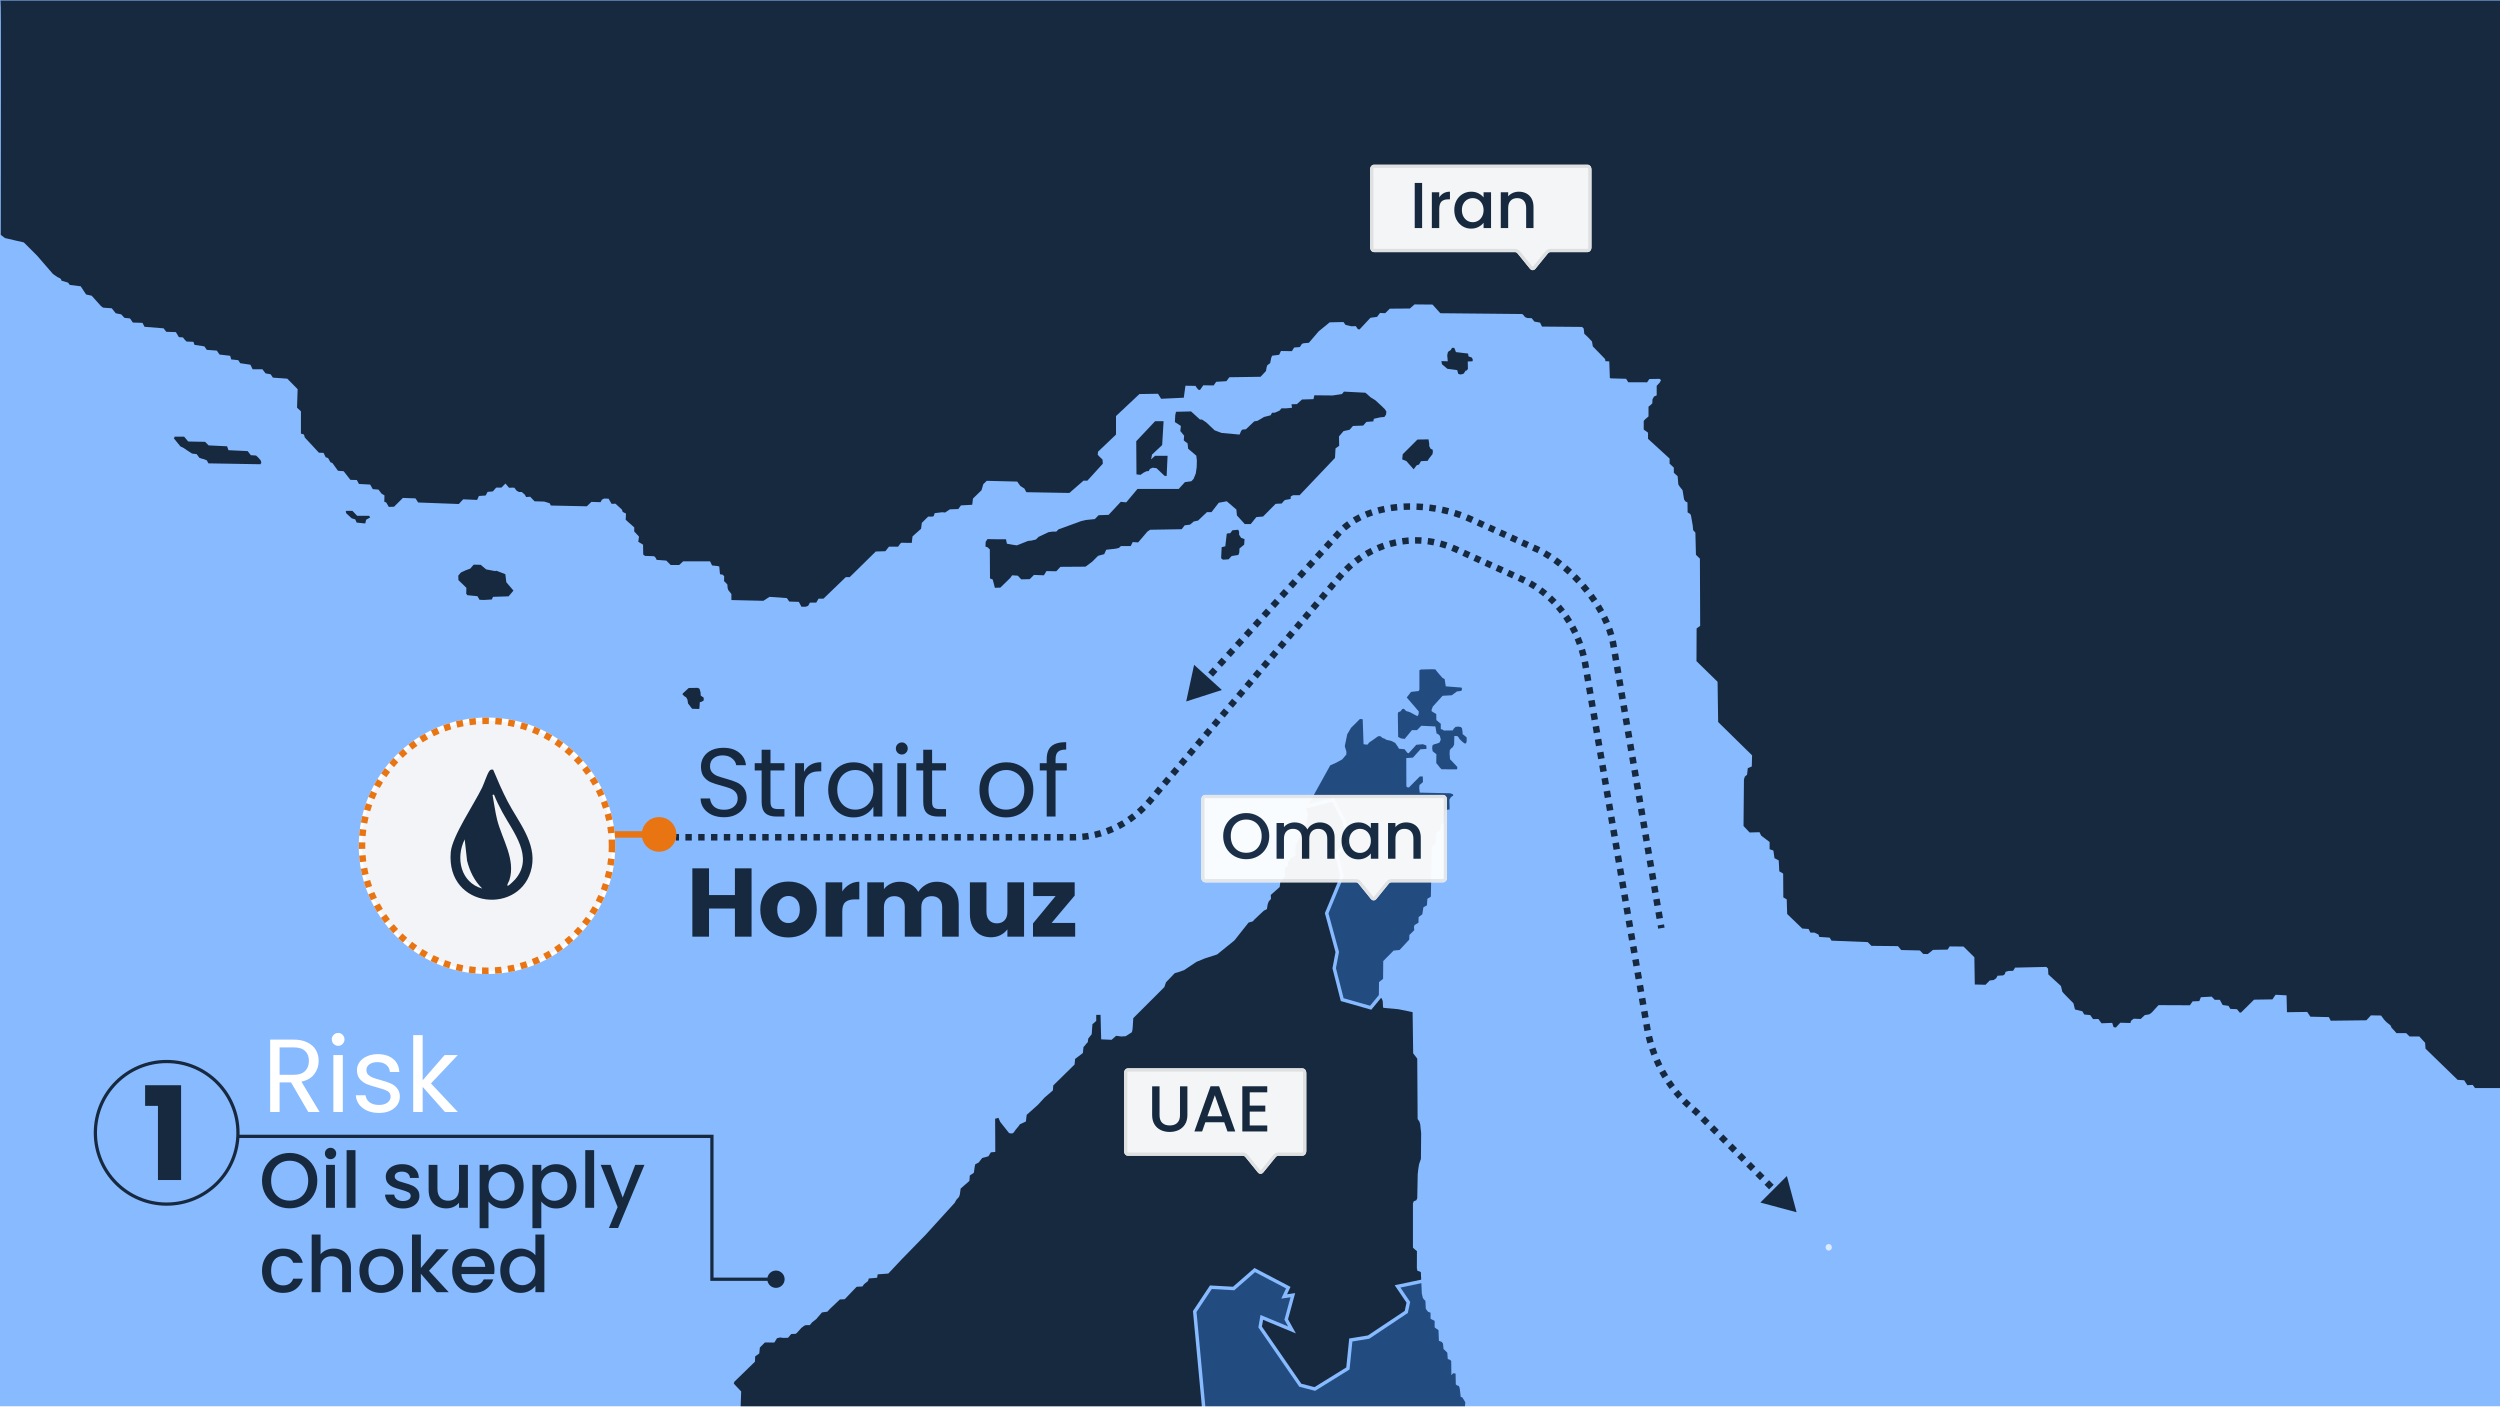<svg width="1540" height="867" viewBox="0 0 1540 867" fill="none" xmlns="http://www.w3.org/2000/svg">
<g clip-path="url(#clip0_8356_1228)">
<rect width="1540" height="866.25" fill="#88BAFF"/>
<path d="M889.35 450.002L894.981 449.93L895.39 448.967L896.681 447.732L898.51 447.595L899.938 447.868L900.619 448.694L900.956 451.301V452.191L902.175 453.154L903.467 454.253V456.45L903.194 457.686L902.448 458.095L900.956 457.068L898.991 455.143L898.518 454.253L897.836 453.499L897.226 453.427L895.871 453.354L895.735 458.64L894.916 460.284L893.762 461.111L893.08 462.137L892.943 464.263L893.216 467.696L897.018 471.674L897.7 472.5L897.636 473.663L897.226 473.936L887.994 473.864L886.912 472.765L885.692 471.185L884.746 470.086L884.81 464.592L883.246 463.356L882.5 462.739L882.228 460.95L882.364 459.234L883.246 458.544L884.874 458.135L886.703 457.445L887.521 455.656L886.976 453.25L885.893 452.224L884.947 451.814L884.201 447.491L875.514 447.082L872.867 449.761H869.747L865.271 455.183L862.961 454.838L861.261 453.948L861.061 439.807L861.261 438.781L862.753 438.163L863.772 436.791L864.79 436.583C864.79 436.583 866.082 438.027 866.418 438.091C866.755 438.155 868.456 438.572 869.202 439.053C869.948 439.535 873.14 441.179 873.14 441.179L873.886 439.871L873.95 438.227L866.555 429.645L869.202 426.212L873.95 425.667L874.359 424.64V412.905L875.177 412.424C875.177 412.424 884.273 412.079 884.273 412.424C884.273 412.769 888.548 417.574 888.548 417.574L889.903 418.327L890.585 422.787L900.29 423.541L900.627 424.431L900.154 425.594L897.443 425.939L894.323 428.273L888.62 428.618L882.645 435.211L881.963 436.856C881.963 436.856 881.69 438.019 881.963 438.163C882.235 438.307 884.746 439.879 884.746 439.879L884.81 443.585L887.521 445.847V449.144L888.604 449.416L889.35 449.962V450.002Z" fill="#002755" fill-opacity="0.75"/>
<path d="M1540 0.321V670.245H1524.61L1523.2 668.288L1519.87 668.464L1517.93 665.44L1513.89 665.176L1494.13 645.99L1493.86 642.348L1490.26 638.442H1484.29L1482.18 636.397H1476.2L1474.98 634.977L1473.22 633.108L1472.6 631.689L1469.88 629.467L1468.57 628.047L1466.72 625.561L1460.49 625.473L1457.68 628.496L1435.73 628.761L1434.59 626.539L1423.18 626.275L1421.24 623.347L1408.77 623.523L1408.51 613.128L1401.74 612.776L1399.81 615.615L1388.49 615.791L1380.5 623.7L1379.7 623.788L1377.95 621.655L1373.9 621.478L1372.77 619.609L1369.16 619.08L1367.41 615.88H1364.25L1362.4 613.923L1355.73 614.275L1354.77 616.674L1350.64 616.85L1348.97 619.248L1329.65 619.16L1325.51 623.692L1323.93 624.847L1321.22 625.288L1318.67 627.686L1314.36 627.51L1312.69 628.841L1312.34 630.173L1306.1 629.996L1303.39 632.924L1301.98 632.747L1301.11 630.085L1294.52 630.349L1292.59 627.686L1289.34 627.775L1287.58 625.288L1283.89 624.935L1282.76 622.978L1278.19 621.823L1277.23 618.005C1277.23 618.005 1270.38 611.163 1270.38 610.899C1270.38 610.634 1269.51 607.346 1269.51 607.346L1261.77 600.239L1261.6 596.686L1260.55 595.619L1241.31 596.06L1240.08 598.017L1237.28 598.105L1235.43 598.635L1234.99 600.055L1233.94 600.857L1230.52 601.033L1229.64 602.629L1228.06 603.696L1225.69 603.961L1223.06 606.624L1216.47 606.447L1216.21 589.66L1209.53 583.082L1201.02 582.994L1199.7 584.951L1190.74 585.128L1187.49 587.702L1184.69 587.614L1182.66 585.481L1171.16 585.216L1169.14 582.818L1152.8 582.641L1150.52 580.331L1128.21 579.441L1127.07 577.572L1120.66 577.131L1120.22 575.711L1117.67 574.468H1115.21L1114.07 572.246L1110.2 571.982L1100.89 563.006L1100.63 554.031L1098.52 552.788L1098.43 538.134L1096.05 536.714L1095.7 530.049L1093.07 528.629L1092.45 524.185L1092.19 523.833L1090.08 523.119V518.675L1084.9 514.769L1083.85 512.635L1077.78 512.812L1074.01 508.818L1074.27 480.215L1074.8 478.435L1076.2 477.191L1076.64 473.197L1079.11 472.13L1079.28 465.288L1058.38 444.771L1058.03 419.987L1045.03 407.282L1045.11 387.117L1047.31 385.521L1047.14 344.126L1044.7 341.736L1044.36 328.076L1042.97 326.544L1042.72 323.697L1041.63 317.449L1041.17 316.598L1039.57 315.62L1039.48 309.492L1038.18 308.85L1037.38 307.615L1036.46 301.96L1034.74 299.795L1033.85 298.431L1033.43 293.37L1031.08 291.204V288.052L1028.47 285.63V282.478L1015.18 270.31V266.524L1012.53 264.607V259.289L1013.46 258.223L1015.48 256.522V250.523C1015.48 250.523 1016.61 249.544 1016.74 249.504C1016.87 249.464 1017.83 248.437 1017.83 248.437L1017.92 246.015L1018.88 244.266L1020.52 243.545V237.673L1022.46 235.588L1023.17 234.096L1022.29 233.374L1016.02 233.462L1014.6 235.5L1002.99 235.46L1001.69 233.334L992.185 233.077L991.68 232.821L991.303 222.61L988.945 222.482L988.736 221.166L981.172 213.378L980.667 210.362L978.06 207.595L975.911 205.598L975.662 203.216L975.534 202.325L974.523 201.387L949.883 201.17L948.664 198.708L945.215 198.115L943.491 195.989L940.844 195.909L939.416 195.315L938.454 194.08L937.651 193.438L887.241 192.941L882.436 187.615L871.351 187.519L868.488 190.046L856.112 190.142C856.112 190.142 853.617 192.668 853.344 192.853C853.064 193.037 850.112 192.757 850.112 192.757L848.267 195.187L844.201 195.748L837.463 202.943L836.445 202.759L835.145 200.89L832.466 200.986L828.865 200.144L827.574 198.371L819.079 198.556L812.342 204.066L806.246 211.164L803.014 211.445L801.995 211.822L800.704 213.787L797.191 214.068L795.803 216.314L789.065 216.218L787.959 218.552L783.619 219.113L783.066 220.42L782.416 223.693L780.66 225L780.291 226.027L779.834 228.546L776.505 232.099L757.295 232.38L755.45 234.81L749.17 235.187L747.598 237.433L741.221 237.336L739.28 240.136L738.454 240.232L737.435 239.205L736.417 237.705L730.233 237.609L729.214 244.988L715.266 245.646L713.325 242.558L701.871 242.742L687.458 256.29V267.687L676.381 278.243L676.196 280.112L677.031 281.05L679.156 283.103L679.34 285.63L669.828 296.089H667.422L658.743 303.661L632.234 303.195L631.031 300.95L628.537 299.362L626.596 296.65L607.843 296.185L605.717 298.239L604.61 301.976L599.349 307.118L598.883 310.944L591.954 311.321L590.293 313.566L585.12 313.751L582.168 315.716L580.5 315.532L575.792 316.093L575.142 317.962L574.123 318.243H571.725L567.843 322.077L567.378 325.718L562.116 330.394L561.651 334.413C561.651 334.413 555.924 334.413 555.37 334.316C554.817 334.22 553.245 336.747 553.245 336.747H547.606L545.393 339.546L539.481 339.73L523.407 355.515H521.009L507.245 368.782H504.198L502.81 371.212H498.928L497.821 373.177L496.345 373.739H493.666L492.094 370.747L486.183 370.562L484.707 368.413L473.999 367.667L470.213 370.097L450.538 369.632V365.894L448.597 363.464L448.228 362.253L448.044 360.007L446.014 357.946L446.103 354.954L445.18 354.015L443.52 353.735L443.063 348.97L442.14 348.69L438.627 348.313L437.424 345.794H420.797L418.391 348.04H413.129L410.45 345.329L404.442 344.864L404.074 343.837L402.967 342.618L397.328 342.433L396.221 341.591L396.133 335.519L393.181 333.739L393.638 330.563L390.687 327.386V324.868L385.425 320.192L385.61 316.358L383.58 315.331L383.115 313.927L381.174 312.147L379.145 310.278L376.739 310.374L374.894 307.198L372.127 307.102L370.835 307.759L369.913 309.347L364.274 309.163L361.499 311.874L339.337 311.409L338.599 310.005L335.279 308.979L329.271 308.794L326.592 305.987L324.098 306.171L323.264 304.671L321.419 303.083H319.759L318.186 302.241L316.895 300.468L315.604 300.372L313.574 300.468L311.361 297.854L310.254 298.977L308.866 300.38H305.634L303.597 302.714L300.364 302.995L299.161 305.241L295.006 305.522L293.899 307.952L285.309 307.575L282.63 310.47L257.597 309.532L255.937 307.005L248.181 306.725L242.734 312.147L239.502 312.243L237.93 309.532L236.727 309.067L236.823 305.137L235.067 304.11L233.126 301.583L229.612 301.303L228.04 298.495L221.11 298.118L219.819 295.688L215.849 295.592L211.694 290.266L208.181 289.985L204.764 285.221L203.561 284.756L202.085 282.141L200.609 281.676L199.318 278.965L196.454 278.868L187.776 269.524L187.222 267.655L185.377 267.094V253.362L182.971 251.116L183.34 239.719L176.972 233.27L168.109 232.612L166.721 230.559L163.577 229.997L161.636 227.471H155.636L154.249 224.672L147.968 223.733L146.773 221.864L142.434 221.399L141.784 219.153L135.223 218.407L133.563 215.977L127.379 215.512L125.903 213.362L119.807 212.432L119.157 210.563L114.906 210.378L113.703 209.159L112.685 207.852L110.19 207.667L108.345 204.579L102.434 204.395L100.774 202.245L89.047 201.307L87.756 198.877L81.845 198.692L80.088 196.165L76.671 195.789L74.642 193.639L71.321 192.981L68.827 189.901L63.557 189.524L62.266 188.594L56.451 182.145L53.034 181.399L49.713 176.354L42.968 175.512L41.949 174.108L41.027 173.827L37.89 172.889L37.522 171.862L36.695 171.301L35.308 170.643L32.589 168.734L22.835 157.465L14.646 149.308L9.906 148.241L3.056 146.645L0.473 144.688C0.65 -12.472 0.61 0.938 0 0.321H1540Z" fill="#16293F"/>
<path d="M821.678 491.364L828.953 505.288L831.865 519.381L824.486 526.111L827.758 539.914L818.342 562.621L824.831 586.403L822.946 596.381L827.662 614.909L843.96 619.545L849.382 612.96L849.479 604.931L851.981 602.982L852.077 592.002L858.446 585.569L862.16 585.176L868.087 578.783L868.183 575.952L871.175 572.976L870.983 570.979L871.368 569.808L873.774 568.396L873.87 564.883L876.14 563.223L876.814 558.884L878.987 557.665L879.276 553.662L881.402 552.347L882.027 521.523L883.383 520.496L884.442 519.181L884.682 513.181L886.904 511.665L887.578 508.401L888.636 507.422L889.695 506.836L890.176 500.789L891.043 498.888L892.968 498.599L892.823 492.648L893.641 491.188L894.66 490.354L895.189 490.257L895.045 489.279C895.045 489.279 893.409 488.693 893.264 488.645C893.12 488.597 874.56 488.252 874.56 488.252L874.271 485.766C874.271 485.766 874.271 483.568 874.464 483.52C874.656 483.472 876.533 481.763 876.533 481.763L876.437 478.298H874.608L867.951 485.028H867.036C866.892 485.028 866.314 484.346 866.314 484.346L866.266 466.981L870.365 466.684L874.993 461.567L878.707 461.326L878.658 459.858L878.562 459.177L876.493 458.447L872.442 458.792L867.718 464.013L866.9 463.716L865.207 461.527L861.783 461.23L861.013 459.915L859.473 457.669C859.473 457.669 857.443 456.546 857.299 456.498C857.155 456.45 854.163 455.768 854.018 455.72C853.874 455.672 852.767 454.942 852.767 454.942C852.767 454.942 851.805 454.693 851.612 454.597C851.42 454.501 850.594 453.522 850.361 453.57C850.12 453.618 849.832 453.378 849.398 453.426C848.965 453.474 848.195 454.011 848.195 454.011L846.27 455.423L843.423 457.372L842.316 458.736L839.95 458.447L839.421 443.039L837.736 442.886L832.242 448.349L829.876 452.343L828.865 457.316L828.384 459.658L829.395 463.075L829.346 464.783L826.844 467.759L823.226 469.756L819.417 471.465L806.198 495.351L821.711 491.332L821.678 491.364Z" fill="#002755" fill-opacity="0.75"/>
<path d="M740.331 866.25L734.853 807.61L745.344 791.833L759.541 792.619L772.767 781.077L794.961 792.715L792.819 797.271L797.824 796.549L793.429 812.655L798.266 821.39L778.069 812.992L777.347 817.187L801.61 852.358L809.727 854.468L829.298 842.34L831.111 824.518L842.653 822.617L865.312 807.506L866.403 802.444L859.136 791.704L875.442 788.272L875.242 783.652L874.231 783.114L873.124 782.825L872.787 781.165L872.835 770.682L871.335 769.463L870.373 768.532V741.318L870.854 740.002L872.442 739.369L873.02 738.149L873.309 723.319L873.694 719.91C873.694 719.91 874.127 717.231 874.175 717.079C874.223 716.926 874.848 715.081 874.848 715.081L875.282 713.91L875.426 698.061L874.848 692.551L874.367 690.939L873.26 689.327L873.02 652.11L870.509 648.845L870.172 623.484L861.398 621.679L852.815 620.901L851.949 620.652L851.757 616.658L851.131 615.094L850.714 614.717L844.714 621.992L825.929 616.65L820.788 596.469L822.673 586.507L816.12 562.493L825.552 539.746L822.152 525.389L829.563 518.627L826.964 506.026L820.612 493.851L804.77 497.949L804.514 498.415L805.717 501.487L805.043 504.855L804.562 507.582L797.953 521.29V526.849C797.953 526.849 795.154 528.798 795.009 528.798C794.865 528.798 793.365 531.332 793.365 531.332L793.461 533.426L791.624 534.5L791.432 535.864L791.287 538.254L791.432 540.011L790.084 541.719L788.689 543.131L788.304 546.403L782.809 551.28L782.906 553.766L781.606 555.178L780.933 556.887L780.403 560.055L779.248 560.592L778.382 561.081L772.743 566.399L771.725 567.57L769.118 568.3L760.391 579.321L749.74 587.951L742.408 590.293L737.059 592.491L729.391 597.608L725.725 598.876L723.656 599.461L718.258 605.076L717.247 608.051L698.101 627.165L697.765 632.579L697.572 634.48L697.235 635.852L693.473 638.29L690.722 638.483L687.538 638.041L684.739 640.528L678.322 640.239L677.937 625.168H675.282V628.874L672.924 630.967L672.491 637.063L670.365 639.742L670.077 641.988L669.307 642.766L668.007 644.378L667.43 644.963L667.045 648.669L662.272 652.278L661.936 655.743L648.821 668.617L648.581 671.689L643.423 676.124L639.469 680.464L632.427 686.76L631.946 690.859L628.28 692.519L627.558 693.594L625.433 696.176L624.615 697.444L623.7 698.174H622.545L621.583 697.981L616.137 691.107L615.03 688.573L613 689.158L613.097 709.595L610.354 709.836L608.91 712.226L607.418 712.715L605.052 713.301L604.186 714.424L602.838 716.132L600.769 717.207L600.432 718.619L599.902 722.421L597.392 724.129L597.151 727.442L591.753 732.174L591.272 735.783L590.743 737.299L589.098 739.104L588.088 740.957L570.105 760.712L555.258 775.927L547.205 784.51L540.644 784.999L540.308 787.092L535.198 787.534L534.669 789.146L532.311 790.999L531.252 792.466L527.683 792.659L520.352 800.319L517.36 800.463L511.232 806.27L509.692 807.979L506.315 808.468L502.802 812.567L500.292 814.516L498.848 816.272H496.385L495.471 816.617L493.642 817.989L490.843 821.109L490.073 821.646L487.37 821.742L485.445 824.085L482.261 824.133L480.625 823.884L478.643 824.325L476.999 827.004L471.168 826.956L468.08 830.076L467.695 833.782L465.192 835.49L465.048 838.803L452.367 851.147L452.03 852.318L456.562 857.146L456.241 866.25H740.395H740.331Z" fill="#16293F"/>
<path d="M900.796 860.812L899.817 860.483L899.168 855.061L898.654 853.786L897.547 853.393L896.777 852.759L896.633 846.126L895.43 845.933L895.093 845.981L893.986 847.104L894.034 845.3L893.938 838.426C893.938 838.426 893.361 837.696 893.216 837.648C893.072 837.6 891.821 837.159 891.821 837.159L891.532 833.26L889.703 831.408L889.222 831.063L888.885 827.598L888.019 826.571L886.382 825.937L886.094 819.304L884.602 818.334L883.736 817.604V813.649L881.225 812.382V808.628L879.685 808.043L878.771 806.92L878.289 806.142L878.049 801.265L877.375 800.68L876.509 799.653L875.835 796.774L875.554 790.429L862.681 793.14L868.672 802.003L867.213 808.813L843.463 824.654L833.076 826.363L831.319 843.615L810.096 856.762L800.359 854.227L775.15 817.692L776.465 810.016L793.493 817.098L791.191 812.936L794.961 799.124L789.25 799.95L792.21 793.67L773.096 783.644L760.311 794.801L746.459 794.039L737.059 808.179L742.481 866.258H902.448L902.609 863.78L900.82 860.82L900.796 860.812Z" fill="#002755" fill-opacity="0.75"/>
<path d="M107.584 268.995H113.439L115.925 271.954L126.328 272.171L128.494 274.361L139.867 274.914L140.734 277.32L152.54 277.874L154.489 280.392L157.738 280.609L159.141 281.924L160.553 283.568L160.986 284.988L160.441 285.975L128.382 285.429L127.411 283.568L125.462 282.798L124.483 282.582L122.855 282.037L121.123 279.735L118.307 279.406L116.791 278.419L114.955 277.216L113.222 276.005L111.161 275.018L107.15 270.093L107.584 268.995Z" fill="#16293F"/>
<path d="M212.977 315.123L213.306 314.681H217.092L220.019 317.753H227.382L228.032 318.74L225.546 320.16L225 322.462L219.69 321.916L218.824 319.943L216.659 319.285L213.306 316.213L212.977 315.123Z" fill="#16293F"/>
<path d="M287.194 365.734L287.29 362.093L282.39 357.336L282.293 354.609L283.89 352.684L286.689 351.369L289.689 350.254L291.79 347.823L296.089 347.928L299.49 350.759L304.888 351.77L305.786 351.569L311.289 353.695L311.89 358.652L316.286 363.809L313.286 367.346L303.685 367.651L302.987 369.271C302.987 369.271 298.592 369.576 298.191 369.576C297.79 369.576 295.391 369.472 295.391 369.472L294.092 367.25L287.892 366.64L287.194 365.734Z" fill="#16293F"/>
<path d="M709.066 282.967L711.536 280.761H719.228L718.651 293.242L717.343 293.097L712.402 288.397L710.084 288.1L708.344 288.838L707.614 290.162L706.162 290.306L704.422 291.188L702.529 292.512L700.066 292.215L699.922 271.802L711.536 259.466H716.766L715.891 274.152L709.651 280.023L709.066 282.967Z" fill="#16293F"/>
<path d="M431.617 428.409L432.604 429.179C432.604 429.179 433.478 429.636 433.478 429.756V431.481L432.186 432.283L431.088 432.547C431.088 432.547 430.863 436.758 430.743 436.726C430.63 436.686 429.339 436.686 429.339 436.686L426.347 436.606L423.845 433.35L423.468 430.935L422.634 429.516L421.382 428.746L420.741 427.976L420.364 427.783L420.709 427.053L424.27 423.797L429.917 423.717L430.943 424.366L431.553 426.548L431.625 428.385L431.617 428.409Z" fill="#16293F"/>
<path d="M864.084 279.815L873.148 270.759L879.974 270.647L880.415 273.478V274.834L881.313 276.534L882.436 276.871L882.653 278.114L882.436 279.703L880.311 282.414L879.412 283.889L876.501 284.002L875.273 284.114L874.151 286.151L872.699 286.6L870.798 289.095L866.322 284.002L863.748 282.983L864.084 279.815Z" fill="#16293F"/>
<path d="M887.914 222.442L891.828 222.554L891.491 218.816L891.941 216.779L893.729 215.536L894.403 214.293H895.855L896.865 216.891L904.357 217.798L904.581 219.498L906.707 220.292L907.268 221.648L907.044 222.554L904.132 222.666L904.244 227.19L903.579 228.209L902.793 228.321L901.678 230.134L899.881 230.703L898.317 230.358L897.643 227.984L891.604 227.19L888.251 224.367L887.914 222.442Z" fill="#16293F"/>
<path d="M847.193 246.544L850.77 249.825L853.008 251.975L854.018 253.563L853.794 255.375L852.783 256.843L850.321 257.068L846.294 257.974L845.957 259.562L841.706 259.899L839.693 262.161L833.429 262.386L831.303 264.76L827.614 265.554L824.814 268.834L824.927 274.609L822.689 276.197L822.352 282.085L800.535 305.056H796.509L795.057 305.85V307.318L791.48 308L790.469 309.019L789.571 310.15L785.769 310.374L783.756 312.411L782.304 313.879L778.053 318.178L773.914 318.515L770.449 322.815H766.76L761.947 317.497L761.61 313.879L755.683 308.786L750.758 309.692L746.282 315.467H743.483L738.005 320.673L735.318 321.242L733.08 323.167L729.727 323.617L727.939 325.991L708.472 326.328L706.796 327.459L701.093 334.132L697.74 333.907L696.513 336.394H690.473L689.246 337.525L687.345 337.974L681.418 338.656L680.191 341.375L676.389 342.393L672.924 345.898L668.673 349.067L653.233 349.179L650.658 351.898L644.618 351.786L643.054 354.384L636.902 354.16L634.328 356.759L629.066 356.871L626.94 354.609L623.475 354.384L622.361 355.973L616.209 361.972L612.856 362.085L611.516 356.991L609.84 356.31L609.728 338.431L608.276 337.076L607.049 336.739L607.161 333.795L608.276 332.095L615.775 332.207H619.69L620.251 334.926L624.053 335.608L626.403 335.945L633.229 333.226L635.354 333.001L638.154 332.319L639.718 330.731L645.982 327.787L648.557 327.451H650.682L652.022 326.095L666.01 321.002L668.921 320.32L674.4 319.751L676.75 317.376L682.902 317.152L690.401 309.115L693.754 309.452L700.692 301.19H726.086L729.888 297.003L733.914 296.434L735.254 294.966L736.593 291.686L737.155 287.836L737.267 283.649L736.93 280.705L731.893 276.406L731.556 273.125L729.768 271.77L729.206 271.2L729.431 268.369L727.081 265.538L727.417 262.369L723.728 259.995L723.952 255.808L724.402 253.659L733.69 253.434L739.168 258.415H740.395L743.082 260.228L748.232 265.097L752.483 266.685L763.559 267.703L764.57 265.441L765.244 264.647L767.482 264.423L772.631 259.554L774.644 259.217L778.671 256.843L782.697 255.825L783.595 254.236H785.047C785.496 254.236 788.288 252.881 788.288 252.881L789.402 251.525H792.314C792.651 251.525 795.891 251.188 795.891 251.188L795.554 249.039L798.907 248.927L802.043 246.095L809.094 245.871L809.655 243.496L820.956 243.609L826.659 242.702L827.886 241.235L841.089 241.916L844.441 244.86L847.241 246.56L847.193 246.544Z" fill="#16293F"/>
<path d="M759.148 326.664L762.725 326.32L763.287 327.571V329.376L764.514 331.301L766.639 332.095L766.415 335.487L763.511 337.87L763.399 340.356L762.838 341.824L758.699 342.506L756.798 344.543L753.325 344.767L752.21 343.861L752.547 337.076L754.785 336.506L755.675 328.814L756.573 328.477H757.8L759.148 326.664Z" fill="#16293F"/>
<path d="M1126.5 770.345C1129.08 770.345 1129.08 766.334 1126.5 766.334C1123.92 766.334 1123.92 770.345 1126.5 770.345Z" fill="#DAEBF9"/>
<path d="M660.933 515.755L660.943 513.755H660.933V515.755ZM708.413 493.253L706.886 491.961L706.886 491.961L708.413 493.253ZM825.304 355.135L826.831 356.427L826.831 356.427L825.304 355.135ZM896.466 338.188L897.292 336.366L897.292 336.366L896.466 338.188ZM937.395 356.75L938.221 354.929L938.221 354.929L937.395 356.75ZM976.599 409.492L974.627 409.826L974.627 409.827L976.599 409.492ZM1014.58 632.906L1012.61 633.242L1012.61 633.242L1014.58 632.906ZM1044.65 684.707L1046.07 683.293L1045.98 683.21L1045.89 683.138L1044.65 684.707ZM1106.69 746.74L1100.71 724.433L1084.38 740.762L1106.69 746.74ZM416.281 515.755V517.755H418.254V515.755V513.755H416.281V515.755ZM422.2 515.755V517.755H426.146V515.755V513.755H422.2V515.755ZM430.092 515.755V517.755H434.038V515.755V513.755H430.092V515.755ZM437.984 515.755V517.755H441.93V515.755V513.755H437.984V515.755ZM445.876 515.755V517.755H449.822V515.755V513.755H445.876V515.755ZM453.768 515.755V517.755H457.714V515.755V513.755H453.768V515.755ZM461.66 515.755V517.755H465.606V515.755V513.755H461.66V515.755ZM469.552 515.755V517.755H473.498V515.755V513.755H469.552V515.755ZM477.444 515.755V517.755H481.39V515.755V513.755H477.444V515.755ZM485.336 515.755V517.755H489.282V515.755V513.755H485.336V515.755ZM493.228 515.755V517.755H497.174V515.755V513.755H493.228V515.755ZM501.12 515.755V517.755H505.066V515.755V513.755H501.12V515.755ZM509.012 515.755V517.755H512.958V515.755V513.755H509.012V515.755ZM516.904 515.755V517.755H520.85V515.755V513.755H516.904V515.755ZM524.796 515.755V517.755H528.742V515.755V513.755H524.796V515.755ZM532.688 515.755V517.755H536.634V515.755V513.755H532.688V515.755ZM540.58 515.755V517.755H544.526V515.755V513.755H540.58V515.755ZM548.472 515.755V517.755H552.418V515.755V513.755H548.472V515.755ZM556.364 515.755V517.755H560.31V515.755V513.755H556.364V515.755ZM564.256 515.755V517.755H568.202V515.755V513.755H564.256V515.755ZM572.148 515.755V517.755H576.094V515.755V513.755H572.148V515.755ZM580.04 515.755V517.755H583.986V515.755V513.755H580.04V515.755ZM587.932 515.755V517.755H591.878V515.755V513.755H587.932V515.755ZM595.824 515.755V517.755H599.77V515.755V513.755H595.824V515.755ZM603.716 515.755V517.755H607.662V515.755V513.755H603.716V515.755ZM611.608 515.755V517.755H615.554V515.755V513.755H611.608V515.755ZM619.5 515.755V517.755H623.446V515.755V513.755H619.5V515.755ZM627.392 515.755V517.755H631.338V515.755V513.755H627.392V515.755ZM635.284 515.755V517.755H639.23V515.755V513.755H635.284V515.755ZM643.176 515.755V517.755H647.122V515.755V513.755H643.176V515.755ZM651.068 515.755V517.755H655.014V515.755V513.755H651.068V515.755ZM658.96 515.755V517.755H660.933V515.755V513.755H658.96V515.755ZM660.933 515.755L660.924 517.755C661.593 517.759 662.26 517.751 662.927 517.732L662.871 515.733L662.816 513.734C662.193 513.751 661.568 513.758 660.943 513.755L660.933 515.755ZM666.739 515.498L666.926 517.489C668.258 517.364 669.583 517.196 670.9 516.985L670.584 515.01L670.267 513.035C669.036 513.233 667.798 513.39 666.553 513.507L666.739 515.498ZM674.388 514.273L674.832 516.223C676.134 515.926 677.426 515.587 678.706 515.207L678.136 513.289L677.566 511.372C676.369 511.728 675.161 512.045 673.943 512.323L674.388 514.273ZM681.813 512.067L682.505 513.944C683.755 513.483 684.993 512.982 686.214 512.441L685.405 510.612L684.596 508.783C683.451 509.29 682.293 509.759 681.122 510.19L681.813 512.067ZM688.898 508.934L689.82 510.708C691 510.095 692.164 509.443 693.309 508.754L692.279 507.04L691.248 505.327C690.173 505.973 689.082 506.584 687.975 507.159L688.898 508.934ZM695.537 504.942L696.671 506.589C697.765 505.837 698.839 505.048 699.892 504.225L698.661 502.649L697.429 501.073C696.439 501.847 695.43 502.588 694.403 503.294L695.537 504.942ZM701.641 500.173L702.965 501.673C703.958 500.796 704.931 499.886 705.879 498.944L704.47 497.524L703.061 496.105C702.168 496.992 701.253 497.848 700.318 498.673L701.641 500.173ZM707.14 494.715L708.629 496.05C709.072 495.556 709.509 495.054 709.94 494.545L708.413 493.253L706.886 491.961C706.48 492.441 706.068 492.914 705.651 493.38L707.14 494.715ZM708.413 493.253L709.939 494.545L711.21 493.044L709.683 491.752L708.157 490.46L706.886 491.961L708.413 493.253ZM712.224 488.749L713.751 490.041L716.292 487.039L714.766 485.747L713.239 484.455L710.698 487.457L712.224 488.749ZM717.307 482.744L718.833 484.036L721.374 481.034L719.848 479.742L718.321 478.45L715.78 481.452L717.307 482.744ZM722.389 476.739L723.916 478.031L726.457 475.029L724.93 473.737L723.403 472.445L720.862 475.447L722.389 476.739ZM727.471 470.734L728.998 472.026L731.539 469.023L730.012 467.731L728.486 466.439L725.945 469.442L727.471 470.734ZM732.553 464.729L734.08 466.021L736.621 463.018L735.095 461.726L733.568 460.434L731.027 463.437L732.553 464.729ZM737.636 458.724L739.162 460.016L741.703 457.013L740.177 455.721L738.65 454.429L736.109 457.432L737.636 458.724ZM742.718 452.719L744.245 454.011L746.786 451.008L745.259 449.716L743.732 448.424L741.191 451.427L742.718 452.719ZM747.8 446.713L749.327 448.005L751.868 445.003L750.341 443.711L748.815 442.419L746.273 445.421L747.8 446.713ZM752.882 440.708L754.409 442L756.95 438.998L755.423 437.706L753.897 436.414L751.356 439.416L752.882 440.708ZM757.965 434.703L759.491 435.995L762.032 432.993L760.506 431.701L758.979 430.409L756.438 433.411L757.965 434.703ZM763.047 428.698L764.573 429.99L767.115 426.987L765.588 425.695L764.061 424.403L761.52 427.406L763.047 428.698ZM768.129 422.693L769.656 423.985L772.197 420.982L770.67 419.69L769.143 418.398L766.602 421.401L768.129 422.693ZM773.211 416.688L774.738 417.98L777.279 414.977L775.752 413.685L774.226 412.393L771.685 415.396L773.211 416.688ZM778.293 410.683L779.82 411.975L782.361 408.972L780.835 407.68L779.308 406.388L776.767 409.391L778.293 410.683ZM783.376 404.677L784.902 405.97L787.444 402.967L785.917 401.675L784.39 400.383L781.849 403.385L783.376 404.677ZM788.458 398.672L789.985 399.964L792.526 396.962L790.999 395.67L789.472 394.378L786.931 397.38L788.458 398.672ZM793.54 392.667L795.067 393.959L797.608 390.957L796.081 389.665L794.555 388.373L792.014 391.375L793.54 392.667ZM798.622 386.662L800.149 387.954L802.69 384.952L801.164 383.66L799.637 382.367L797.096 385.37L798.622 386.662ZM803.705 380.657L805.231 381.949L807.772 378.946L806.246 377.654L804.719 376.362L802.178 379.365L803.705 380.657ZM808.787 374.652L810.314 375.944L812.855 372.941L811.328 371.649L809.801 370.357L807.26 373.36L808.787 374.652ZM813.869 368.647L815.396 369.939L817.937 366.936L816.41 365.644L814.884 364.352L812.342 367.355L813.869 368.647ZM818.951 362.642L820.478 363.934L823.019 360.931L821.492 359.639L819.966 358.347L817.425 361.35L818.951 362.642ZM824.034 356.636L825.56 357.928L826.831 356.427L825.304 355.135L823.777 353.843L822.507 355.344L824.034 356.636ZM825.304 355.135L826.831 356.427C827.244 355.939 827.662 355.459 828.086 354.987L826.597 353.651L825.109 352.315C824.659 352.816 824.215 353.326 823.777 353.843L825.304 355.135ZM829.309 350.805L830.715 352.227C831.624 351.328 832.554 350.462 833.503 349.63L832.185 348.126L830.867 346.622C829.857 347.507 828.868 348.427 827.902 349.383L829.309 350.805ZM835.22 345.626L836.443 347.209C837.452 346.429 838.48 345.684 839.524 344.976L838.402 343.321L837.279 341.665C836.166 342.42 835.071 343.213 833.996 344.044L835.22 345.626ZM841.724 341.217L842.74 342.94C843.837 342.293 844.949 341.685 846.076 341.114L845.172 339.33L844.268 337.546C843.066 338.155 841.878 338.805 840.709 339.494L841.724 341.217ZM848.734 337.667L849.521 339.506C850.689 339.006 851.87 338.546 853.062 338.126L852.397 336.24L851.732 334.354C850.458 334.803 849.196 335.295 847.948 335.829L848.734 337.667ZM856.145 335.055L856.685 336.981C857.906 336.639 859.136 336.337 860.374 336.077L859.963 334.12L859.552 332.163C858.228 332.441 856.911 332.763 855.605 333.129L856.145 335.055ZM863.835 333.441L864.115 335.421C865.368 335.244 866.627 335.109 867.89 335.016L867.744 333.022L867.597 331.027C866.245 331.126 864.897 331.271 863.556 331.46L863.835 333.441ZM871.672 332.866L871.684 334.866C872.947 334.858 874.213 334.893 875.479 334.97L875.601 332.974L875.724 330.978C874.368 330.895 873.013 330.858 871.659 330.866L871.672 332.866ZM879.515 333.347L879.258 335.33C880.509 335.492 881.759 335.696 883.005 335.943L883.393 333.981L883.782 332.019C882.448 331.755 881.11 331.536 879.771 331.363L879.515 333.347ZM887.223 334.873L886.705 336.805C887.921 337.131 889.133 337.499 890.338 337.91L890.983 336.016L891.627 334.123C890.339 333.684 889.043 333.291 887.741 332.941L887.223 334.873ZM894.661 337.404L893.894 339.252C894.478 339.494 895.06 339.746 895.64 340.009L896.466 338.188L897.292 336.366C896.672 336.085 896.051 335.816 895.427 335.557L894.661 337.404ZM896.466 338.188L895.64 340.009L897.345 340.782L898.171 338.961L898.997 337.14L897.292 336.366L896.466 338.188ZM901.582 340.508L900.756 342.329L904.167 343.876L904.993 342.055L905.819 340.233L902.408 338.687L901.582 340.508ZM908.404 343.602L907.578 345.423L910.988 346.97L911.814 345.149L912.64 343.327L909.23 341.78L908.404 343.602ZM915.225 346.695L914.399 348.517L917.81 350.064L918.636 348.242L919.462 346.421L916.051 344.874L915.225 346.695ZM922.047 349.789L921.221 351.611L924.631 353.157L925.457 351.336L926.283 349.515L922.873 347.968L922.047 349.789ZM928.868 352.883L928.042 354.704L931.453 356.251L932.279 354.43L933.105 352.608L929.694 351.061L928.868 352.883ZM935.69 355.977L934.864 357.798L936.569 358.572L937.395 356.75L938.221 354.929L936.516 354.155L935.69 355.977ZM937.395 356.75L936.569 358.571C937.128 358.825 937.683 359.087 938.233 359.357L939.113 357.561L939.994 355.765C939.408 355.478 938.817 355.199 938.221 354.929L937.395 356.75ZM942.473 359.334L941.487 361.074C942.555 361.68 943.604 362.316 944.634 362.983L945.721 361.304L946.808 359.625C945.713 358.916 944.596 358.239 943.459 357.594L942.473 359.334ZM948.848 363.461L947.665 365.073C948.655 365.799 949.623 366.555 950.571 367.337L951.845 365.796L953.119 364.254C952.113 363.422 951.083 362.62 950.031 361.848L948.848 363.461ZM954.703 368.298L953.344 369.765C954.244 370.599 955.122 371.46 955.976 372.346L957.416 370.957L958.855 369.569C957.949 368.629 957.018 367.716 956.063 366.831L954.703 368.298ZM959.976 373.763L958.462 375.07C959.264 375.999 960.042 376.953 960.796 377.928L962.379 376.706L963.962 375.483C963.164 374.45 962.34 373.441 961.49 372.457L959.976 373.763ZM964.619 379.774L962.973 380.91C963.67 381.921 964.342 382.953 964.988 384.005L966.692 382.958L968.396 381.912C967.714 380.8 967.003 379.708 966.265 378.639L964.619 379.774ZM968.594 386.246L966.837 387.202C967.423 388.281 967.984 389.378 968.517 390.492L970.321 389.63L972.125 388.767C971.562 387.59 970.97 386.431 970.351 385.291L968.594 386.246ZM971.871 393.098L970.025 393.867C970.497 395.001 970.942 396.151 971.359 397.316L973.242 396.642L975.125 395.968C974.685 394.739 974.216 393.526 973.717 392.329L971.871 393.098ZM974.43 400.249L972.516 400.827C972.87 402.003 973.197 403.192 973.495 404.393L975.436 403.912L977.377 403.432C977.064 402.165 976.719 400.911 976.345 399.672L974.43 400.249ZM976.257 407.622L974.294 408.006C974.412 408.61 974.523 409.217 974.627 409.826L976.599 409.492L978.57 409.157C978.461 408.514 978.345 407.875 978.22 407.238L976.257 407.622ZM976.599 409.492L974.627 409.827L974.966 411.822L976.938 411.486L978.91 411.151L978.57 409.156L976.599 409.492ZM977.616 415.476L975.644 415.811L976.323 419.801L978.294 419.465L980.266 419.13L979.588 415.141L977.616 415.476ZM978.973 423.455L977.001 423.79L977.679 427.78L979.651 427.445L981.623 427.109L980.944 423.12L978.973 423.455ZM980.329 431.434L978.358 431.769L979.036 435.759L981.008 435.424L982.979 435.088L982.301 431.099L980.329 431.434ZM981.686 439.413L979.714 439.748L980.393 443.738L982.364 443.403L984.336 443.067L983.658 439.078L981.686 439.413ZM983.043 447.392L981.071 447.728L981.749 451.717L983.721 451.382L985.693 451.047L985.014 447.057L983.043 447.392ZM984.399 455.371L982.427 455.707L983.106 459.696L985.078 459.361L987.049 459.026L986.371 455.036L984.399 455.371ZM985.756 463.35L983.784 463.686L984.462 467.675L986.434 467.34L988.406 467.005L987.728 463.015L985.756 463.35ZM987.112 471.33L985.141 471.665L985.819 475.654L987.791 475.319L989.762 474.984L989.084 470.994L987.112 471.33ZM988.469 479.309L986.497 479.644L987.176 483.633L989.147 483.298L991.119 482.963L990.441 478.973L988.469 479.309ZM989.826 487.288L987.854 487.623L988.532 491.613L990.504 491.277L992.476 490.942L991.797 486.953L989.826 487.288ZM991.182 495.267L989.211 495.602L989.889 499.592L991.861 499.256L993.832 498.921L993.154 494.932L991.182 495.267ZM992.539 503.246L990.567 503.581L991.246 507.571L993.217 507.235L995.189 506.9L994.511 502.911L992.539 503.246ZM993.896 511.225L991.924 511.56L992.602 515.55L994.574 515.215L996.546 514.879L995.867 510.89L993.896 511.225ZM995.252 519.204L993.28 519.539L993.959 523.529L995.93 523.194L997.902 522.858L997.224 518.869L995.252 519.204ZM996.609 527.183L994.637 527.518L995.315 531.508L997.287 531.173L999.259 530.838L998.58 526.848L996.609 527.183ZM997.965 535.162L995.994 535.498L996.672 539.487L998.644 539.152L1000.62 538.817L999.937 534.827L997.965 535.162ZM999.322 543.141L997.35 543.477L998.029 547.466L1000 547.131L1001.97 546.796L1001.29 542.806L999.322 543.141ZM1000.68 551.12L998.707 551.456L999.385 555.445L1001.36 555.11L1003.33 554.775L1002.65 550.785L1000.68 551.12ZM1002.04 559.1L1000.06 559.435L1000.74 563.424L1002.71 563.089L1004.69 562.754L1004.01 558.764L1002.04 559.1ZM1003.39 567.079L1001.42 567.414L1002.1 571.403L1004.07 571.068L1006.04 570.733L1005.36 566.743L1003.39 567.079ZM1004.75 575.058L1002.78 575.393L1003.46 579.383L1005.43 579.047L1007.4 578.712L1006.72 574.723L1004.75 575.058ZM1006.11 583.037L1004.13 583.372L1004.81 587.362L1006.78 587.026L1008.76 586.691L1008.08 582.702L1006.11 583.037ZM1007.46 591.016L1005.49 591.351L1006.17 595.341L1008.14 595.005L1010.11 594.67L1009.43 590.681L1007.46 591.016ZM1008.82 598.995L1006.85 599.33L1007.52 603.32L1009.5 602.985L1011.47 602.649L1010.79 598.66L1008.82 598.995ZM1010.17 606.974L1008.2 607.309L1008.88 611.299L1010.85 610.964L1012.82 610.628L1012.15 606.639L1010.17 606.974ZM1011.53 614.953L1009.56 615.288L1010.24 619.278L1012.21 618.943L1014.18 618.608L1013.5 614.618L1011.53 614.953ZM1012.89 622.932L1010.92 623.268L1011.59 627.257L1013.57 626.922L1015.54 626.587L1014.86 622.597L1012.89 622.932ZM1014.24 630.911L1012.27 631.247L1012.61 633.242L1014.58 632.906L1016.56 632.571L1016.22 630.576L1014.24 630.911ZM1014.58 632.906L1012.61 633.242C1012.72 633.886 1012.84 634.528 1012.96 635.168L1014.93 634.79L1016.89 634.412C1016.77 633.8 1016.66 633.187 1016.56 632.571L1014.58 632.906ZM1015.73 638.533L1013.78 638.995C1014.09 640.268 1014.42 641.531 1014.77 642.783L1016.7 642.237L1018.62 641.691C1018.28 640.494 1017.96 639.287 1017.68 638.07L1015.73 638.533ZM1017.82 645.896L1015.92 646.526C1016.33 647.768 1016.77 648.998 1017.24 650.215L1019.11 649.502L1020.97 648.789C1020.53 647.627 1020.11 646.452 1019.72 645.266L1017.82 645.896ZM1020.55 653.048L1018.71 653.842C1019.23 655.043 1019.78 656.23 1020.35 657.402L1022.15 656.525L1023.95 655.649C1023.4 654.531 1022.88 653.399 1022.38 652.253L1020.55 653.048ZM1023.9 659.928L1022.15 660.884C1022.77 662.034 1023.42 663.167 1024.1 664.283L1025.81 663.248L1027.52 662.213C1026.88 661.149 1026.26 660.068 1025.66 658.972L1023.9 659.928ZM1027.86 666.477L1026.2 667.59C1026.93 668.677 1027.68 669.746 1028.46 670.796L1030.07 669.607L1031.68 668.418C1030.94 667.419 1030.22 666.4 1029.53 665.364L1027.86 666.477ZM1032.41 672.631L1030.86 673.894C1031.69 674.909 1032.54 675.904 1033.41 676.876L1034.9 675.541L1036.39 674.205C1035.56 673.28 1034.75 672.334 1033.97 671.368L1032.41 672.631ZM1037.53 678.328L1036.1 679.734C1037.02 680.665 1037.97 681.573 1038.93 682.458L1040.28 680.984L1041.63 679.511C1040.72 678.67 1039.82 677.807 1038.95 676.922L1037.53 678.328ZM1043.17 683.502L1041.89 685.041C1042.39 685.459 1042.9 685.871 1043.41 686.277L1044.65 684.707L1045.89 683.138C1045.4 682.752 1044.92 682.361 1044.44 681.964L1043.17 683.502ZM1044.65 684.707L1043.24 686.121L1044.65 687.531L1046.06 686.117L1047.48 684.703L1046.07 683.293L1044.65 684.707ZM1048.88 688.937L1047.47 690.351L1050.29 693.171L1051.7 691.756L1053.12 690.342L1050.3 687.523L1048.88 688.937ZM1054.52 694.576L1053.11 695.99L1055.93 698.81L1057.34 697.396L1058.76 695.981L1055.94 693.162L1054.52 694.576ZM1060.16 700.215L1058.75 701.63L1061.57 704.449L1062.98 703.035L1064.4 701.621L1061.58 698.801L1060.16 700.215ZM1065.8 705.855L1064.39 707.269L1067.21 710.089L1068.62 708.674L1070.03 707.26L1067.21 704.44L1065.8 705.855ZM1071.44 711.494L1070.03 712.908L1072.85 715.728L1074.26 714.314L1075.67 712.899L1072.85 710.08L1071.44 711.494ZM1077.08 717.133L1075.66 718.547L1078.48 721.367L1079.9 719.953L1081.31 718.539L1078.49 715.719L1077.08 717.133ZM1082.72 722.773L1081.3 724.187L1084.12 727.006L1085.54 725.592L1086.95 724.178L1084.13 721.358L1082.72 722.773ZM1088.36 728.412L1086.94 729.826L1089.76 732.646L1091.18 731.232L1092.59 729.817L1089.77 726.998L1088.36 728.412ZM1094 734.051L1092.58 735.465L1095.4 738.285L1096.82 736.871L1098.23 735.457L1095.41 732.637L1094 734.051ZM1099.64 739.69L1098.22 741.105L1101.04 743.924L1102.46 742.51L1103.87 741.096L1101.05 738.276L1099.64 739.69Z" fill="#16293F"/>
<path d="M730.698 432.104L752.684 425.038L735.572 409.53L730.698 432.104ZM823.739 329.437L825.221 330.78L825.244 330.755L825.266 330.729L823.739 329.437ZM905.289 319.52L906.115 317.699L906.114 317.699L905.289 319.52ZM946.218 338.083L947.044 336.261L947.044 336.261L946.218 338.083ZM993.781 396.812L995.753 396.478L995.753 396.477L993.781 396.812ZM734.803 427.574L736.285 428.917L739.021 425.898L737.539 424.555L736.057 423.211L733.321 426.231L734.803 427.574ZM740.276 421.535L741.758 422.878L744.494 419.858L743.012 418.515L741.53 417.172L738.794 420.192L740.276 421.535ZM745.749 415.496L747.231 416.839L749.967 413.819L748.485 412.476L747.003 411.133L744.267 414.153L745.749 415.496ZM751.222 409.456L752.704 410.8L755.44 407.78L753.958 406.437L752.476 405.094L749.74 408.113L751.222 409.456ZM756.695 403.417L758.177 404.76L760.913 401.741L759.431 400.398L757.949 399.055L755.213 402.074L756.695 403.417ZM762.168 397.378L763.65 398.721L766.386 395.701L764.904 394.358L763.422 393.015L760.686 396.035L762.168 397.378ZM767.641 391.339L769.123 392.682L771.859 389.662L770.377 388.319L768.895 386.976L766.159 389.996L767.641 391.339ZM773.114 385.3L774.596 386.643L777.332 383.623L775.85 382.28L774.368 380.937L771.632 383.957L773.114 385.3ZM778.587 379.26L780.069 380.603L782.805 377.584L781.323 376.241L779.841 374.898L777.105 377.917L778.587 379.26ZM784.06 373.221L785.542 374.564L788.278 371.545L786.796 370.202L785.314 368.859L782.578 371.878L784.06 373.221ZM789.533 367.182L791.015 368.525L793.751 365.505L792.269 364.162L790.787 362.819L788.051 365.839L789.533 367.182ZM795.006 361.143L796.488 362.486L799.224 359.466L797.742 358.123L796.261 356.78L793.524 359.8L795.006 361.143ZM800.479 355.104L801.961 356.447L804.698 353.427L803.216 352.084L801.734 350.741L798.997 353.76L800.479 355.104ZM805.952 349.064L807.434 350.407L810.171 347.388L808.689 346.045L807.207 344.702L804.47 347.721L805.952 349.064ZM811.425 343.025L812.907 344.368L815.644 341.349L814.162 340.005L812.68 338.662L809.943 341.682L811.425 343.025ZM816.898 336.986L818.38 338.329L821.117 335.309L819.635 333.966L818.153 332.623L815.416 335.643L816.898 336.986ZM822.371 330.947L823.853 332.29L825.221 330.78L823.739 329.437L822.257 328.094L820.889 329.604L822.371 330.947ZM823.739 329.437L825.266 330.729C825.673 330.248 826.091 329.778 826.521 329.32L825.06 327.953L823.6 326.586C823.126 327.093 822.663 327.612 822.213 328.145L823.739 329.437ZM827.912 325.192L829.232 326.695C830.177 325.864 831.164 325.077 832.188 324.333L831.013 322.715L829.837 321.097C828.716 321.911 827.633 322.775 826.592 323.69L827.912 325.192ZM834.323 320.525L835.354 322.238C836.436 321.587 837.551 320.977 838.696 320.407L837.805 318.617L836.914 316.826C835.676 317.442 834.467 318.103 833.291 318.811L834.323 320.525ZM841.422 316.982L842.179 318.833C843.354 318.353 844.554 317.91 845.777 317.504L845.146 315.606L844.516 313.708C843.211 314.141 841.926 314.615 840.665 315.131L841.422 316.982ZM848.952 314.474L849.463 316.408C850.697 316.082 851.95 315.791 853.217 315.533L852.819 313.573L852.42 311.613C851.08 311.886 849.753 312.194 848.441 312.541L848.952 314.474ZM856.731 312.887L857.024 314.866C858.294 314.678 859.575 314.521 860.865 314.396L860.671 312.405L860.478 310.415C859.124 310.546 857.776 310.711 856.438 310.909L856.731 312.887ZM864.633 312.116L864.731 314.114C866.02 314.05 867.314 314.016 868.61 314.011L868.602 312.011L868.594 310.011C867.239 310.017 865.884 310.052 864.534 310.119L864.633 312.116ZM872.572 312.082L872.493 314.081C873.788 314.132 875.081 314.211 876.371 314.318L876.536 312.324L876.7 310.331C875.354 310.22 874.004 310.138 872.651 310.084L872.572 312.082ZM880.486 312.734L880.238 314.719C881.528 314.88 882.811 315.067 884.083 315.281L884.414 313.308L884.745 311.336C883.417 311.113 882.079 310.917 880.734 310.749L880.486 312.734ZM888.317 314.048L887.903 316.005C889.178 316.275 890.44 316.571 891.684 316.891L892.183 314.955L892.682 313.018C891.381 312.683 890.063 312.374 888.731 312.092L888.317 314.048ZM896.005 316.032L895.418 317.944C896.667 318.327 897.894 318.736 899.095 319.168L899.773 317.287L900.451 315.405C899.188 314.95 897.9 314.521 896.591 314.12L896.005 316.032ZM903.473 318.728L902.698 320.572C903.295 320.822 903.883 321.079 904.463 321.342L905.289 319.52L906.114 317.699C905.5 317.42 904.878 317.149 904.248 316.884L903.473 318.728ZM905.289 319.52L904.463 321.342L906.168 322.115L906.994 320.294L907.82 318.472L906.115 317.699L905.289 319.52ZM910.405 321.841L909.579 323.662L912.99 325.209L913.816 323.388L914.642 321.566L911.231 320.019L910.405 321.841ZM917.226 324.934L916.4 326.756L919.811 328.303L920.637 326.481L921.463 324.66L918.052 323.113L917.226 324.934ZM924.048 328.028L923.222 329.85L926.633 331.396L927.459 329.575L928.285 327.754L924.874 326.207L924.048 328.028ZM930.869 331.122L930.043 332.943L933.454 334.49L934.28 332.669L935.106 330.847L931.696 329.3L930.869 331.122ZM937.691 334.216L936.865 336.037L940.276 337.584L941.102 335.763L941.928 333.941L938.517 332.394L937.691 334.216ZM944.513 337.309L943.686 339.131L945.392 339.904L946.218 338.083L947.044 336.261L945.339 335.488L944.513 337.309ZM946.218 338.083L945.392 339.904C945.955 340.16 946.521 340.429 947.09 340.711L947.979 338.919L948.867 337.127C948.258 336.825 947.651 336.536 947.044 336.261L946.218 338.083ZM951.416 340.76L950.419 342.494C951.495 343.113 952.575 343.774 953.656 344.475L954.745 342.797L955.833 341.119C954.695 340.381 953.553 339.682 952.413 339.026L951.416 340.76ZM957.969 345.002L956.802 346.626C957.82 347.359 958.836 348.124 959.846 348.92L961.084 347.349L962.322 345.779C961.267 344.947 960.204 344.146 959.137 343.379L957.969 345.002ZM964.099 349.829L962.798 351.347C963.759 352.17 964.711 353.02 965.653 353.893L967.013 352.426L968.373 350.96C967.393 350.051 966.401 349.167 965.401 348.31L964.099 349.829ZM969.824 355.133L968.41 356.548C969.309 357.447 970.196 358.366 971.067 359.305L972.533 357.944L973.999 356.583C973.093 355.608 972.172 354.653 971.238 353.719L969.824 355.133ZM975.135 360.853L973.62 362.158C974.453 363.125 975.269 364.107 976.065 365.104L977.628 363.856L979.191 362.608C978.363 361.572 977.515 360.551 976.65 359.547L975.135 360.853ZM980.005 366.953L978.395 368.14C979.153 369.168 979.89 370.209 980.602 371.26L982.258 370.139L983.914 369.017C983.171 367.921 982.404 366.836 981.614 365.766L980.005 366.953ZM984.379 373.416L982.678 374.467C983.349 375.555 983.993 376.651 984.607 377.753L986.355 376.78L988.102 375.806C987.458 374.65 986.783 373.503 986.081 372.365L984.379 373.416ZM988.173 380.236L986.381 381.123C986.947 382.268 987.48 383.417 987.975 384.567L989.812 383.776L991.649 382.985C991.125 381.768 990.562 380.555 989.965 379.349L988.173 380.236ZM991.252 387.404L989.372 388.086C989.806 389.284 990.198 390.48 990.544 391.672L992.464 391.115L994.385 390.557C994.014 389.277 993.595 387.998 993.132 386.722L991.252 387.404ZM993.415 394.897L991.459 395.311C991.589 395.925 991.706 396.537 991.809 397.147L993.781 396.812L995.753 396.477C995.64 395.813 995.513 395.148 995.372 394.483L993.415 394.897ZM993.781 396.812L991.809 397.146L992.146 399.134L994.118 398.8L996.09 398.466L995.753 396.478L993.781 396.812ZM994.791 402.775L992.819 403.109L993.492 407.084L995.464 406.75L997.436 406.416L996.763 402.441L994.791 402.775ZM996.138 410.726L994.166 411.06L994.839 415.035L996.811 414.701L998.783 414.367L998.11 410.392L996.138 410.726ZM997.484 418.676L995.512 419.01L996.186 422.986L998.158 422.652L1000.13 422.318L999.456 418.342L997.484 418.676ZM998.831 426.627L996.859 426.961L997.532 430.937L999.504 430.603L1001.48 430.269L1000.8 426.293L998.831 426.627ZM1000.18 434.578L998.206 434.912L998.879 438.887L1000.85 438.553L1002.82 438.219L1002.15 434.244L1000.18 434.578ZM1001.52 442.529L999.552 442.863L1000.23 446.838L1002.2 446.504L1004.17 446.17L1003.5 442.195L1001.52 442.529ZM1002.87 450.48L1000.9 450.814L1001.57 454.789L1003.54 454.455L1005.52 454.121L1004.84 450.146L1002.87 450.48ZM1004.22 458.43L1002.25 458.764L1002.92 462.74L1004.89 462.406L1006.86 462.072L1006.19 458.096L1004.22 458.43ZM1005.56 466.381L1003.59 466.715L1004.27 470.69L1006.24 470.356L1008.21 470.022L1007.54 466.047L1005.56 466.381ZM1006.91 474.332L1004.94 474.666L1005.61 478.641L1007.58 478.307L1009.56 477.973L1008.88 473.998L1006.91 474.332ZM1008.26 482.283L1006.29 482.617L1006.96 486.592L1008.93 486.258L1010.9 485.924L1010.23 481.949L1008.26 482.283ZM1009.6 490.233L1007.63 490.567L1008.31 494.543L1010.28 494.209L1012.25 493.875L1011.58 489.899L1009.6 490.233ZM1010.95 498.184L1008.98 498.518L1009.65 502.493L1011.62 502.159L1013.6 501.826L1012.92 497.85L1010.95 498.184ZM1012.3 506.135L1010.33 506.469L1011 510.444L1012.97 510.11L1014.94 509.776L1014.27 505.801L1012.3 506.135ZM1013.64 514.086L1011.67 514.42L1012.35 518.395L1014.32 518.061L1016.29 517.727L1015.62 513.752L1013.64 514.086ZM1014.99 522.036L1013.02 522.37L1013.69 526.346L1015.66 526.012L1017.64 525.678L1016.96 521.702L1014.99 522.036ZM1016.34 529.987L1014.37 530.321L1015.04 534.297L1017.01 533.963L1018.98 533.629L1018.31 529.653L1016.34 529.987ZM1017.68 537.938L1015.71 538.272L1016.39 542.247L1018.36 541.913L1020.33 541.579L1019.66 537.604L1017.68 537.938ZM1019.03 545.889L1017.06 546.223L1017.73 550.198L1019.7 549.864L1021.68 549.53L1021 545.555L1019.03 545.889ZM1020.38 553.839L1018.4 554.173L1019.08 558.149L1021.05 557.815L1023.02 557.481L1022.35 553.505L1020.38 553.839ZM1021.72 561.79L1019.75 562.124L1020.42 566.1L1022.4 565.766L1024.37 565.432L1023.7 561.456L1021.72 561.79ZM1023.07 569.741L1021.1 570.075L1021.43 572.063L1023.41 571.729L1025.38 571.395L1025.04 569.407L1023.07 569.741Z" fill="#16293F"/>
<path d="M446.009 503.42C443.249 503.42 440.769 502.94 438.569 501.98C436.409 500.98 434.709 499.62 433.469 497.9C432.229 496.14 431.589 494.12 431.549 491.84H437.369C437.569 493.8 438.369 495.46 439.769 496.82C441.209 498.14 443.289 498.8 446.009 498.8C448.609 498.8 450.649 498.16 452.129 496.88C453.649 495.56 454.409 493.88 454.409 491.84C454.409 490.24 453.969 488.94 453.089 487.94C452.209 486.94 451.109 486.18 449.789 485.66C448.469 485.14 446.689 484.58 444.449 483.98C441.689 483.26 439.469 482.54 437.789 481.82C436.149 481.1 434.729 479.98 433.529 478.46C432.369 476.9 431.789 474.82 431.789 472.22C431.789 469.94 432.369 467.92 433.529 466.16C434.689 464.4 436.309 463.04 438.389 462.08C440.509 461.12 442.929 460.64 445.649 460.64C449.569 460.64 452.769 461.62 455.249 463.58C457.769 465.54 459.189 468.14 459.509 471.38H453.509C453.309 469.78 452.469 468.38 450.989 467.18C449.509 465.94 447.549 465.32 445.109 465.32C442.829 465.32 440.969 465.92 439.529 467.12C438.089 468.28 437.369 469.92 437.369 472.04C437.369 473.56 437.789 474.8 438.629 475.76C439.509 476.72 440.569 477.46 441.809 477.98C443.089 478.46 444.869 479.02 447.149 479.66C449.909 480.42 452.129 481.18 453.809 481.94C455.489 482.66 456.929 483.8 458.129 485.36C459.329 486.88 459.929 488.96 459.929 491.6C459.929 493.64 459.389 495.56 458.309 497.36C457.229 499.16 455.629 500.62 453.509 501.74C451.389 502.86 448.889 503.42 446.009 503.42ZM474.624 474.62V494C474.624 495.6 474.964 496.74 475.644 497.42C476.324 498.06 477.504 498.38 479.184 498.38H483.204V503H478.284C475.244 503 472.964 502.3 471.444 500.9C469.924 499.5 469.164 497.2 469.164 494V474.62H464.904V470.12H469.164V461.84H474.624V470.12H483.204V474.62H474.624ZM495.279 475.46C496.239 473.58 497.599 472.12 499.359 471.08C501.159 470.04 503.339 469.52 505.899 469.52V475.16H504.459C498.339 475.16 495.279 478.48 495.279 485.12V503H489.819V470.12H495.279V475.46ZM510.162 486.44C510.162 483.08 510.842 480.14 512.202 477.62C513.562 475.06 515.422 473.08 517.782 471.68C520.182 470.28 522.842 469.58 525.762 469.58C528.642 469.58 531.142 470.2 533.262 471.44C535.382 472.68 536.962 474.24 538.002 476.12V470.12H543.522V503H538.002V496.88C536.922 498.8 535.302 500.4 533.142 501.68C531.022 502.92 528.542 503.54 525.702 503.54C522.782 503.54 520.142 502.82 517.782 501.38C515.422 499.94 513.562 497.92 512.202 495.32C510.842 492.72 510.162 489.76 510.162 486.44ZM538.002 486.5C538.002 484.02 537.502 481.86 536.502 480.02C535.502 478.18 534.142 476.78 532.422 475.82C530.742 474.82 528.882 474.32 526.842 474.32C524.802 474.32 522.942 474.8 521.262 475.76C519.582 476.72 518.242 478.12 517.242 479.96C516.242 481.8 515.742 483.96 515.742 486.44C515.742 488.96 516.242 491.16 517.242 493.04C518.242 494.88 519.582 496.3 521.262 497.3C522.942 498.26 524.802 498.74 526.842 498.74C528.882 498.74 530.742 498.26 532.422 497.3C534.142 496.3 535.502 494.88 536.502 493.04C537.502 491.16 538.002 488.98 538.002 486.5ZM555.569 464.78C554.529 464.78 553.649 464.42 552.929 463.7C552.209 462.98 551.849 462.1 551.849 461.06C551.849 460.02 552.209 459.14 552.929 458.42C553.649 457.7 554.529 457.34 555.569 457.34C556.569 457.34 557.409 457.7 558.089 458.42C558.809 459.14 559.169 460.02 559.169 461.06C559.169 462.1 558.809 462.98 558.089 463.7C557.409 464.42 556.569 464.78 555.569 464.78ZM558.209 470.12V503H552.749V470.12H558.209ZM574.175 474.62V494C574.175 495.6 574.515 496.74 575.195 497.42C575.875 498.06 577.055 498.38 578.735 498.38H582.755V503H577.835C574.795 503 572.515 502.3 570.995 500.9C569.475 499.5 568.715 497.2 568.715 494V474.62H564.455V470.12H568.715V461.84H574.175V470.12H582.755V474.62H574.175ZM619.706 503.54C616.626 503.54 613.826 502.84 611.306 501.44C608.826 500.04 606.866 498.06 605.426 495.5C604.026 492.9 603.326 489.9 603.326 486.5C603.326 483.14 604.046 480.18 605.486 477.62C606.966 475.02 608.966 473.04 611.486 471.68C614.006 470.28 616.826 469.58 619.946 469.58C623.066 469.58 625.886 470.28 628.406 471.68C630.926 473.04 632.906 475 634.346 477.56C635.826 480.12 636.566 483.1 636.566 486.5C636.566 489.9 635.806 492.9 634.286 495.5C632.806 498.06 630.786 500.04 628.226 501.44C625.666 502.84 622.826 503.54 619.706 503.54ZM619.706 498.74C621.666 498.74 623.506 498.28 625.226 497.36C626.946 496.44 628.326 495.06 629.366 493.22C630.446 491.38 630.986 489.14 630.986 486.5C630.986 483.86 630.466 481.62 629.426 479.78C628.386 477.94 627.026 476.58 625.346 475.7C623.666 474.78 621.846 474.32 619.886 474.32C617.886 474.32 616.046 474.78 614.366 475.7C612.726 476.58 611.406 477.94 610.406 479.78C609.406 481.62 608.906 483.86 608.906 486.5C608.906 489.18 609.386 491.44 610.346 493.28C611.346 495.12 612.666 496.5 614.306 497.42C615.946 498.3 617.746 498.74 619.706 498.74ZM657.125 474.62H650.225V503H644.765V474.62H640.505V470.12H644.765V467.78C644.765 464.1 645.705 461.42 647.585 459.74C649.505 458.02 652.565 457.16 656.765 457.16V461.72C654.365 461.72 652.665 462.2 651.665 463.16C650.705 464.08 650.225 465.62 650.225 467.78V470.12H657.125V474.62ZM462.968 534.88V577H452.708V559.66H436.748V577H426.488V534.88H436.748V551.38H452.708V534.88H462.968ZM485.614 577.48C482.334 577.48 479.374 576.78 476.734 575.38C474.134 573.98 472.074 571.98 470.554 569.38C469.074 566.78 468.334 563.74 468.334 560.26C468.334 556.82 469.094 553.8 470.614 551.2C472.134 548.56 474.214 546.54 476.854 545.14C479.494 543.74 482.454 543.04 485.734 543.04C489.014 543.04 491.974 543.74 494.614 545.14C497.254 546.54 499.334 548.56 500.854 551.2C502.374 553.8 503.134 556.82 503.134 560.26C503.134 563.7 502.354 566.74 500.794 569.38C499.274 571.98 497.174 573.98 494.494 575.38C491.854 576.78 488.894 577.48 485.614 577.48ZM485.614 568.6C487.574 568.6 489.234 567.88 490.594 566.44C491.994 565 492.694 562.94 492.694 560.26C492.694 557.58 492.014 555.52 490.654 554.08C489.334 552.64 487.694 551.92 485.734 551.92C483.734 551.92 482.074 552.64 480.754 554.08C479.434 555.48 478.774 557.54 478.774 560.26C478.774 562.94 479.414 565 480.694 566.44C482.014 567.88 483.654 568.6 485.614 568.6ZM518.837 549.1C520.037 547.26 521.537 545.82 523.337 544.78C525.137 543.7 527.137 543.16 529.337 543.16V554.02H526.517C523.957 554.02 522.037 554.58 520.757 555.7C519.477 556.78 518.837 558.7 518.837 561.46V577H508.577V543.52H518.837V549.1ZM576.961 543.16C581.121 543.16 584.421 544.42 586.861 546.94C589.341 549.46 590.581 552.96 590.581 557.44V577H580.381V558.82C580.381 556.66 579.801 555 578.641 553.84C577.521 552.64 575.961 552.04 573.961 552.04C571.961 552.04 570.381 552.64 569.221 553.84C568.101 555 567.541 556.66 567.541 558.82V577H557.341V558.82C557.341 556.66 556.761 555 555.601 553.84C554.481 552.64 552.921 552.04 550.921 552.04C548.921 552.04 547.341 552.64 546.181 553.84C545.061 555 544.501 556.66 544.501 558.82V577H534.241V543.52H544.501V547.72C545.541 546.32 546.901 545.22 548.581 544.42C550.261 543.58 552.161 543.16 554.281 543.16C556.801 543.16 559.041 543.7 561.001 544.78C563.001 545.86 564.561 547.4 565.681 549.4C566.841 547.56 568.421 546.06 570.421 544.9C572.421 543.74 574.601 543.16 576.961 543.16ZM630.817 543.52V577H620.557V572.44C619.517 573.92 618.097 575.12 616.297 576.04C614.537 576.92 612.577 577.36 610.417 577.36C607.857 577.36 605.597 576.8 603.637 575.68C601.677 574.52 600.157 572.86 599.077 570.7C597.997 568.54 597.457 566 597.457 563.08V543.52H607.657V561.7C607.657 563.94 608.237 565.68 609.397 566.92C610.557 568.16 612.117 568.78 614.077 568.78C616.077 568.78 617.657 568.16 618.817 566.92C619.977 565.68 620.557 563.94 620.557 561.7V543.52H630.817ZM647.787 568.54H662.307V577H636.327V568.84L650.247 551.98H636.447V543.52H662.007V551.68L647.787 568.54Z" fill="#16293F"/>
<path d="M395.333 514C395.333 519.891 400.109 524.667 406 524.667C411.891 524.667 416.667 519.891 416.667 514C416.667 508.109 411.891 503.333 406 503.333C400.109 503.333 395.333 508.109 395.333 514ZM338 514V516H406V514V512H338V514Z" fill="#E97412"/>
<circle cx="300" cy="521" r="79" fill="white"/>
<circle cx="300" cy="521" r="77" fill="#002755" fill-opacity="0.05" stroke="#E97412" stroke-width="4" stroke-dasharray="4 4"/>
<path d="M303.785 474.145C306.537 480.685 309.36 487.243 312.625 493.544C319.192 506.22 330.58 519.062 327.549 534.271C321.605 564.066 274.654 560.159 277.659 524.957C278.498 515.146 292.122 495.275 297.01 485.102C298.241 482.543 300.015 476.944 301.384 475.012C302.011 474.132 302.706 473.848 303.785 474.145ZM304.285 489.463L303.398 489.677C304.385 494.752 304.968 499.911 306.229 504.934C309.247 516.982 317.817 529.326 313.782 542.176C313.639 542.639 311.521 546.236 313.082 545.547C313.852 545.207 316.669 542.495 317.361 541.692C329.154 527.948 316.148 512.647 309.468 500.325C307.572 496.823 305.763 493.161 304.285 489.459V489.463ZM297.075 547.357C292.214 542.63 289.409 536.8 287.726 530.272L286.252 517.056C280.512 528.515 283.773 543.685 297.071 547.357H297.075Z" fill="#17293F"/>
<path d="M89.387 681.216V668.496H111.547V726.896H97.307V681.216H89.387Z" fill="#16293F"/>
<path d="M189.9 685L179.276 666.76H172.236V685H166.412V640.392H180.812C184.183 640.392 187.02 640.968 189.324 642.12C191.671 643.272 193.42 644.829 194.572 646.792C195.724 648.755 196.3 650.995 196.3 653.512C196.3 656.584 195.404 659.293 193.612 661.64C191.863 663.987 189.218 665.544 185.676 666.312L196.876 685H189.9ZM172.236 662.088H180.812C183.97 662.088 186.338 661.32 187.916 659.784C189.495 658.205 190.284 656.115 190.284 653.512C190.284 650.867 189.495 648.819 187.916 647.368C186.38 645.917 184.012 645.192 180.812 645.192H172.236V662.088ZM208.358 644.232C207.249 644.232 206.31 643.848 205.542 643.08C204.774 642.312 204.39 641.373 204.39 640.264C204.39 639.155 204.774 638.216 205.542 637.448C206.31 636.68 207.249 636.296 208.358 636.296C209.425 636.296 210.321 636.68 211.046 637.448C211.814 638.216 212.198 639.155 212.198 640.264C212.198 641.373 211.814 642.312 211.046 643.08C210.321 643.848 209.425 644.232 208.358 644.232ZM211.174 649.928V685H205.35V649.928H211.174ZM233.516 685.576C230.828 685.576 228.417 685.128 226.284 684.232C224.151 683.293 222.465 682.013 221.228 680.392C219.991 678.728 219.308 676.829 219.18 674.696H225.196C225.367 676.445 226.177 677.875 227.628 678.984C229.121 680.093 231.063 680.648 233.452 680.648C235.671 680.648 237.42 680.157 238.7 679.176C239.98 678.195 240.62 676.957 240.62 675.464C240.62 673.928 239.937 672.797 238.572 672.072C237.207 671.304 235.095 670.557 232.236 669.832C229.633 669.149 227.5 668.467 225.836 667.784C224.215 667.059 222.807 666.013 221.612 664.648C220.46 663.24 219.884 661.405 219.884 659.144C219.884 657.352 220.417 655.709 221.484 654.216C222.551 652.723 224.065 651.549 226.028 650.696C227.991 649.8 230.231 649.352 232.748 649.352C236.631 649.352 239.767 650.333 242.156 652.296C244.545 654.259 245.825 656.947 245.996 660.36H240.172C240.044 658.525 239.297 657.053 237.932 655.944C236.609 654.835 234.817 654.28 232.556 654.28C230.465 654.28 228.801 654.728 227.564 655.624C226.327 656.52 225.708 657.693 225.708 659.144C225.708 660.296 226.071 661.256 226.796 662.024C227.564 662.749 228.503 663.347 229.612 663.816C230.764 664.243 232.343 664.733 234.348 665.288C236.865 665.971 238.913 666.653 240.492 667.336C242.071 667.976 243.415 668.957 244.524 670.28C245.676 671.603 246.273 673.331 246.316 675.464C246.316 677.384 245.783 679.112 244.716 680.648C243.649 682.184 242.135 683.4 240.172 684.296C238.252 685.149 236.033 685.576 233.516 685.576ZM274.121 685L260.361 669.512V685H254.537V637.64H260.361V665.48L273.865 649.928H281.993L265.481 667.4L282.057 685H274.121Z" fill="white"/>
<circle cx="102.667" cy="697.812" r="43.917" stroke="#16293F" stroke-width="2"/>
</g>
<g opacity="0.95">
<g filter="url(#filter0_d_8356_1228)">
<path d="M801.353 656.104L693.738 656.104C692.442 656.104 691.396 657.393 691.396 658.991V707.057C691.396 708.655 692.442 709.944 693.738 709.944H764.543C765.168 709.944 765.761 710.252 766.198 710.79L773.858 720.229C774.771 721.354 776.255 721.354 777.168 720.229L784.828 710.79C785.265 710.252 785.866 709.944 786.483 709.944H801.345C802.641 709.944 803.688 708.655 803.688 707.057V658.991C803.688 657.393 802.641 656.104 801.345 656.104L801.353 656.104Z" fill="white"/>
<path d="M693.739 657.104H801.345C801.904 657.104 802.688 657.741 802.688 658.991V707.057C802.688 708.307 801.904 708.944 801.345 708.944H786.483C785.524 708.944 784.651 709.421 784.051 710.16L776.392 719.598C776.108 719.949 775.784 720.073 775.513 720.073C775.242 720.073 774.919 719.949 774.634 719.598L766.975 710.16C766.377 709.423 765.512 708.944 764.543 708.944H693.739C693.18 708.944 692.396 708.307 692.396 707.057V658.991C692.396 657.819 693.085 657.186 693.631 657.112L693.739 657.104Z" stroke="#E9E9E9" stroke-width="2"/>
</g>
<path d="M714.278 669.2V686.92C714.278 689.027 714.824 690.613 715.918 691.68C717.038 692.747 718.584 693.28 720.558 693.28C722.558 693.28 724.104 692.747 725.198 691.68C726.318 690.613 726.878 689.027 726.878 686.92V669.2H731.438V686.84C731.438 689.107 730.944 691.027 729.958 692.6C728.971 694.173 727.651 695.347 725.998 696.12C724.344 696.893 722.518 697.28 720.518 697.28C718.518 697.28 716.691 696.893 715.038 696.12C713.411 695.347 712.118 694.173 711.158 692.6C710.198 691.027 709.718 689.107 709.718 686.84V669.2H714.278ZM754.135 691.32H742.495L740.495 697H735.735L745.695 669.16H750.975L760.935 697H756.135L754.135 691.32ZM752.855 687.6L748.335 674.68L743.775 687.6H752.855ZM769.826 672.88V681.04H779.426V684.76H769.826V693.28H780.626V697H765.266V669.16H780.626V672.88H769.826Z" fill="#16293F"/>
</g>
<path d="M178.431 744.336C175.327 744.336 172.463 743.616 169.839 742.176C167.247 740.704 165.183 738.672 163.647 736.08C162.143 733.456 161.391 730.512 161.391 727.248C161.391 723.984 162.143 721.056 163.647 718.464C165.183 715.872 167.247 713.856 169.839 712.416C172.463 710.944 175.327 710.208 178.431 710.208C181.567 710.208 184.431 710.944 187.023 712.416C189.647 713.856 191.711 715.872 193.215 718.464C194.719 721.056 195.471 723.984 195.471 727.248C195.471 730.512 194.719 733.456 193.215 736.08C191.711 738.672 189.647 740.704 187.023 742.176C184.431 743.616 181.567 744.336 178.431 744.336ZM178.431 739.584C180.639 739.584 182.607 739.088 184.335 738.096C186.063 737.072 187.407 735.632 188.367 733.776C189.359 731.888 189.855 729.712 189.855 727.248C189.855 724.784 189.359 722.624 188.367 720.768C187.407 718.912 186.063 717.488 184.335 716.496C182.607 715.504 180.639 715.008 178.431 715.008C176.223 715.008 174.255 715.504 172.527 716.496C170.799 717.488 169.439 718.912 168.447 720.768C167.487 722.624 167.007 724.784 167.007 727.248C167.007 729.712 167.487 731.888 168.447 733.776C169.439 735.632 170.799 737.072 172.527 738.096C174.255 739.088 176.223 739.584 178.431 739.584ZM203.639 714.048C202.647 714.048 201.815 713.712 201.143 713.04C200.471 712.368 200.135 711.536 200.135 710.544C200.135 709.552 200.471 708.72 201.143 708.048C201.815 707.376 202.647 707.04 203.639 707.04C204.599 707.04 205.415 707.376 206.087 708.048C206.759 708.72 207.095 709.552 207.095 710.544C207.095 711.536 206.759 712.368 206.087 713.04C205.415 713.712 204.599 714.048 203.639 714.048ZM206.327 717.552V744H200.855V717.552H206.327ZM218.984 708.48V744H213.512V708.48H218.984ZM248.237 744.432C246.157 744.432 244.285 744.064 242.621 743.328C240.989 742.56 239.693 741.536 238.733 740.256C237.773 738.944 237.261 737.488 237.197 735.888H242.861C242.957 737.008 243.485 737.952 244.445 738.72C245.437 739.456 246.669 739.824 248.141 739.824C249.677 739.824 250.861 739.536 251.693 738.96C252.557 738.352 252.989 737.584 252.989 736.656C252.989 735.664 252.509 734.928 251.549 734.448C250.621 733.968 249.133 733.44 247.085 732.864C245.101 732.32 243.485 731.792 242.237 731.28C240.989 730.768 239.901 729.984 238.973 728.928C238.077 727.872 237.629 726.48 237.629 724.752C237.629 723.344 238.045 722.064 238.877 720.912C239.709 719.728 240.893 718.8 242.429 718.128C243.997 717.456 245.789 717.12 247.805 717.12C250.813 717.12 253.229 717.888 255.053 719.424C256.909 720.928 257.901 722.992 258.029 725.616H252.557C252.461 724.432 251.981 723.488 251.117 722.784C250.253 722.08 249.085 721.728 247.613 721.728C246.173 721.728 245.069 722 244.301 722.544C243.533 723.088 243.149 723.808 243.149 724.704C243.149 725.408 243.405 726 243.917 726.48C244.429 726.96 245.053 727.344 245.789 727.632C246.525 727.888 247.613 728.224 249.053 728.64C250.973 729.152 252.541 729.68 253.757 730.224C255.005 730.736 256.077 731.504 256.973 732.528C257.869 733.552 258.333 734.912 258.365 736.608C258.365 738.112 257.949 739.456 257.117 740.64C256.285 741.824 255.101 742.752 253.565 743.424C252.061 744.096 250.285 744.432 248.237 744.432ZM288.229 717.552V744H282.757V740.88C281.893 741.968 280.757 742.832 279.349 743.472C277.973 744.08 276.501 744.384 274.933 744.384C272.853 744.384 270.981 743.952 269.317 743.088C267.685 742.224 266.389 740.944 265.429 739.248C264.501 737.552 264.037 735.504 264.037 733.104V717.552H269.461V732.288C269.461 734.656 270.053 736.48 271.237 737.76C272.421 739.008 274.037 739.632 276.085 739.632C278.133 739.632 279.749 739.008 280.933 737.76C282.149 736.48 282.757 734.656 282.757 732.288V717.552H288.229ZM300.921 721.44C301.849 720.224 303.113 719.2 304.713 718.368C306.313 717.536 308.121 717.12 310.137 717.12C312.441 717.12 314.537 717.696 316.425 718.848C318.345 719.968 319.849 721.552 320.937 723.6C322.025 725.648 322.569 728 322.569 730.656C322.569 733.312 322.025 735.696 320.937 737.808C319.849 739.888 318.345 741.52 316.425 742.704C314.537 743.856 312.441 744.432 310.137 744.432C308.121 744.432 306.329 744.032 304.761 743.232C303.193 742.4 301.913 741.376 300.921 740.16V756.576H295.449V717.552H300.921V721.44ZM317.001 730.656C317.001 728.832 316.617 727.264 315.849 725.952C315.113 724.608 314.121 723.6 312.873 722.928C311.657 722.224 310.345 721.872 308.937 721.872C307.561 721.872 306.249 722.224 305.001 722.928C303.785 723.632 302.793 724.656 302.025 726C301.289 727.344 300.921 728.928 300.921 730.752C300.921 732.576 301.289 734.176 302.025 735.552C302.793 736.896 303.785 737.92 305.001 738.624C306.249 739.328 307.561 739.68 308.937 739.68C310.345 739.68 311.657 739.328 312.873 738.624C314.121 737.888 315.113 736.832 315.849 735.456C316.617 734.08 317.001 732.48 317.001 730.656ZM333.452 721.44C334.38 720.224 335.644 719.2 337.244 718.368C338.844 717.536 340.652 717.12 342.668 717.12C344.972 717.12 347.068 717.696 348.956 718.848C350.876 719.968 352.38 721.552 353.468 723.6C354.556 725.648 355.1 728 355.1 730.656C355.1 733.312 354.556 735.696 353.468 737.808C352.38 739.888 350.876 741.52 348.956 742.704C347.068 743.856 344.972 744.432 342.668 744.432C340.652 744.432 338.86 744.032 337.292 743.232C335.724 742.4 334.444 741.376 333.452 740.16V756.576H327.98V717.552H333.452V721.44ZM349.532 730.656C349.532 728.832 349.148 727.264 348.38 725.952C347.644 724.608 346.652 723.6 345.404 722.928C344.188 722.224 342.876 721.872 341.468 721.872C340.092 721.872 338.78 722.224 337.532 722.928C336.316 723.632 335.324 724.656 334.556 726C333.82 727.344 333.452 728.928 333.452 730.752C333.452 732.576 333.82 734.176 334.556 735.552C335.324 736.896 336.316 737.92 337.532 738.624C338.78 739.328 340.092 739.68 341.468 739.68C342.876 739.68 344.188 739.328 345.404 738.624C346.652 737.888 347.644 736.832 348.38 735.456C349.148 734.08 349.532 732.48 349.532 730.656ZM365.984 708.48V744H360.512V708.48H365.984ZM396.976 717.552L380.752 756.432H375.088L380.464 743.568L370.048 717.552H376.144L383.584 737.712L391.312 717.552H396.976ZM161.391 782.752C161.391 780.032 161.935 777.648 163.023 775.6C164.143 773.52 165.679 771.92 167.631 770.8C169.583 769.68 171.823 769.12 174.351 769.12C177.551 769.12 180.191 769.888 182.271 771.424C184.383 772.928 185.807 775.088 186.543 777.904H180.639C180.159 776.592 179.391 775.568 178.335 774.832C177.279 774.096 175.951 773.728 174.351 773.728C172.111 773.728 170.319 774.528 168.975 776.128C167.663 777.696 167.007 779.904 167.007 782.752C167.007 785.6 167.663 787.824 168.975 789.424C170.319 791.024 172.111 791.824 174.351 791.824C177.519 791.824 179.615 790.432 180.639 787.648H186.543C185.775 790.336 184.335 792.48 182.223 794.08C180.111 795.648 177.487 796.432 174.351 796.432C171.823 796.432 169.583 795.872 167.631 794.752C165.679 793.6 164.143 792 163.023 789.952C161.935 787.872 161.391 785.472 161.391 782.752ZM205.676 769.12C207.692 769.12 209.484 769.552 211.052 770.416C212.652 771.28 213.9 772.56 214.796 774.256C215.724 775.952 216.188 778 216.188 780.4V796H210.764V781.216C210.764 778.848 210.172 777.04 208.988 775.792C207.804 774.512 206.188 773.872 204.14 773.872C202.092 773.872 200.46 774.512 199.244 775.792C198.06 777.04 197.468 778.848 197.468 781.216V796H191.996V760.48H197.468V772.624C198.396 771.504 199.564 770.64 200.972 770.032C202.412 769.424 203.98 769.12 205.676 769.12ZM234.64 796.432C232.144 796.432 229.888 795.872 227.872 794.752C225.856 793.6 224.272 792 223.12 789.952C221.968 787.872 221.392 785.472 221.392 782.752C221.392 780.064 221.984 777.68 223.168 775.6C224.352 773.52 225.968 771.92 228.016 770.8C230.064 769.68 232.352 769.12 234.88 769.12C237.408 769.12 239.696 769.68 241.744 770.8C243.792 771.92 245.408 773.52 246.592 775.6C247.776 777.68 248.368 780.064 248.368 782.752C248.368 785.44 247.76 787.824 246.544 789.904C245.328 791.984 243.664 793.6 241.552 794.752C239.472 795.872 237.168 796.432 234.64 796.432ZM234.64 791.68C236.048 791.68 237.36 791.344 238.576 790.672C239.824 790 240.832 788.992 241.6 787.648C242.368 786.304 242.752 784.672 242.752 782.752C242.752 780.832 242.384 779.216 241.648 777.904C240.912 776.56 239.936 775.552 238.72 774.88C237.504 774.208 236.192 773.872 234.784 773.872C233.376 773.872 232.064 774.208 230.848 774.88C229.664 775.552 228.72 776.56 228.016 777.904C227.312 779.216 226.96 780.832 226.96 782.752C226.96 785.6 227.68 787.808 229.12 789.376C230.592 790.912 232.432 791.68 234.64 791.68ZM264.241 782.8L276.433 796H269.041L259.249 784.624V796H253.777V760.48H259.249V781.12L268.849 769.552H276.433L264.241 782.8ZM304.595 782.128C304.595 783.12 304.531 784.016 304.403 784.816H284.195C284.355 786.928 285.139 788.624 286.547 789.904C287.955 791.184 289.683 791.824 291.731 791.824C294.675 791.824 296.755 790.592 297.971 788.128H303.875C303.075 790.56 301.619 792.56 299.507 794.128C297.427 795.664 294.835 796.432 291.731 796.432C289.203 796.432 286.931 795.872 284.915 794.752C282.931 793.6 281.363 792 280.211 789.952C279.091 787.872 278.531 785.472 278.531 782.752C278.531 780.032 279.075 777.648 280.163 775.6C281.283 773.52 282.835 771.92 284.819 770.8C286.835 769.68 289.139 769.12 291.731 769.12C294.227 769.12 296.451 769.664 298.403 770.752C300.355 771.84 301.875 773.376 302.963 775.36C304.051 777.312 304.595 779.568 304.595 782.128ZM298.883 780.4C298.851 778.384 298.131 776.768 296.723 775.552C295.315 774.336 293.571 773.728 291.491 773.728C289.603 773.728 287.987 774.336 286.643 775.552C285.299 776.736 284.499 778.352 284.243 780.4H298.883ZM308.156 782.656C308.156 780 308.7 777.648 309.788 775.6C310.908 773.552 312.412 771.968 314.3 770.848C316.22 769.696 318.348 769.12 320.684 769.12C322.412 769.12 324.108 769.504 325.772 770.272C327.468 771.008 328.812 772 329.804 773.248V760.48H335.324V796H329.804V792.016C328.908 793.296 327.66 794.352 326.06 795.184C324.492 796.016 322.684 796.432 320.636 796.432C318.332 796.432 316.22 795.856 314.3 794.704C312.412 793.52 310.908 791.888 309.788 789.808C308.7 787.696 308.156 785.312 308.156 782.656ZM329.804 782.752C329.804 780.928 329.42 779.344 328.652 778C327.916 776.656 326.94 775.632 325.724 774.928C324.508 774.224 323.196 773.872 321.788 773.872C320.38 773.872 319.068 774.224 317.852 774.928C316.636 775.6 315.644 776.608 314.876 777.952C314.14 779.264 313.772 780.832 313.772 782.656C313.772 784.48 314.14 786.08 314.876 787.456C315.644 788.832 316.636 789.888 317.852 790.624C319.1 791.328 320.412 791.68 321.788 791.68C323.196 791.68 324.508 791.328 325.724 790.624C326.94 789.92 327.916 788.896 328.652 787.552C329.42 786.176 329.804 784.576 329.804 782.752Z" fill="#16293F"/>
<g opacity="0.95">
<g filter="url(#filter1_d_8356_1228)">
<path d="M888.02 487.667L741.342 487.667C740.046 487.667 739 488.956 739 490.553V538.62C739 540.217 740.046 541.506 741.342 541.506H834.189C834.813 541.506 835.407 541.814 835.844 542.353L843.503 551.791C844.417 552.917 845.9 552.917 846.814 551.791L854.473 542.353C854.91 541.814 855.512 541.506 856.128 541.506H888.012C889.308 541.506 890.354 540.217 890.354 538.62V490.553C890.354 488.956 889.308 487.667 888.012 487.667L888.02 487.667Z" fill="white"/>
<path d="M741.343 488.667H888.012C888.57 488.667 889.354 489.303 889.354 490.553V538.62C889.354 539.87 888.57 540.507 888.012 540.507H856.129C855.17 540.507 854.296 540.983 853.696 541.722L846.037 551.161C845.753 551.511 845.429 551.635 845.158 551.635C844.887 551.635 844.565 551.511 844.28 551.161L836.62 541.722C836.022 540.985 835.157 540.507 834.188 540.507H741.343C740.784 540.507 740 539.87 740 538.62V490.553L740.009 490.326C740.091 489.299 740.725 488.744 741.235 488.675L741.343 488.667Z" stroke="#E9E9E9" stroke-width="2"/>
</g>
<path d="M767.672 529.28C765.086 529.28 762.699 528.68 760.512 527.48C758.352 526.253 756.632 524.56 755.352 522.4C754.099 520.213 753.472 517.76 753.472 515.04C753.472 512.32 754.099 509.88 755.352 507.72C756.632 505.56 758.352 503.88 760.512 502.68C762.699 501.453 765.086 500.84 767.672 500.84C770.286 500.84 772.672 501.453 774.832 502.68C777.019 503.88 778.739 505.56 779.992 507.72C781.246 509.88 781.872 512.32 781.872 515.04C781.872 517.76 781.246 520.213 779.992 522.4C778.739 524.56 777.019 526.253 774.832 527.48C772.672 528.68 770.286 529.28 767.672 529.28ZM767.672 525.32C769.512 525.32 771.152 524.907 772.592 524.08C774.032 523.227 775.152 522.027 775.952 520.48C776.779 518.907 777.192 517.093 777.192 515.04C777.192 512.987 776.779 511.187 775.952 509.64C775.152 508.093 774.032 506.907 772.592 506.08C771.152 505.253 769.512 504.84 767.672 504.84C765.832 504.84 764.192 505.253 762.752 506.08C761.312 506.907 760.179 508.093 759.352 509.64C758.552 511.187 758.152 512.987 758.152 515.04C758.152 517.093 758.552 518.907 759.352 520.48C760.179 522.027 761.312 523.227 762.752 524.08C764.192 524.907 765.832 525.32 767.672 525.32ZM813.039 506.6C814.773 506.6 816.319 506.96 817.679 507.68C819.066 508.4 820.146 509.467 820.919 510.88C821.719 512.293 822.119 514 822.119 516V529H817.599V516.68C817.599 514.707 817.106 513.2 816.119 512.16C815.133 511.093 813.786 510.56 812.079 510.56C810.373 510.56 809.013 511.093 807.999 512.16C807.013 513.2 806.519 514.707 806.519 516.68V529H801.999V516.68C801.999 514.707 801.506 513.2 800.519 512.16C799.533 511.093 798.186 510.56 796.479 510.56C794.773 510.56 793.413 511.093 792.399 512.16C791.413 513.2 790.919 514.707 790.919 516.68V529H786.359V506.96H790.919V509.48C791.666 508.573 792.613 507.867 793.759 507.36C794.906 506.853 796.133 506.6 797.439 506.6C799.199 506.6 800.773 506.973 802.159 507.72C803.546 508.467 804.613 509.547 805.359 510.96C806.026 509.627 807.066 508.573 808.479 507.8C809.893 507 811.413 506.6 813.039 506.6ZM826.402 517.88C826.402 515.667 826.855 513.707 827.762 512C828.695 510.293 829.949 508.973 831.522 508.04C833.122 507.08 834.882 506.6 836.802 506.6C838.535 506.6 840.042 506.947 841.322 507.64C842.629 508.307 843.669 509.147 844.442 510.16V506.96H849.042V529H844.442V525.72C843.669 526.76 842.615 527.627 841.282 528.32C839.949 529.013 838.429 529.36 836.722 529.36C834.829 529.36 833.095 528.88 831.522 527.92C829.949 526.933 828.695 525.573 827.762 523.84C826.855 522.08 826.402 520.093 826.402 517.88ZM844.442 517.96C844.442 516.44 844.122 515.12 843.482 514C842.869 512.88 842.055 512.027 841.042 511.44C840.029 510.853 838.935 510.56 837.762 510.56C836.589 510.56 835.495 510.853 834.482 511.44C833.469 512 832.642 512.84 832.002 513.96C831.389 515.053 831.082 516.36 831.082 517.88C831.082 519.4 831.389 520.733 832.002 521.88C832.642 523.027 833.469 523.907 834.482 524.52C835.522 525.107 836.615 525.4 837.762 525.4C838.935 525.4 840.029 525.107 841.042 524.52C842.055 523.933 842.869 523.08 843.482 521.96C844.122 520.813 844.442 519.48 844.442 517.96ZM866.151 506.6C867.885 506.6 869.431 506.96 870.791 507.68C872.178 508.4 873.258 509.467 874.031 510.88C874.805 512.293 875.191 514 875.191 516V529H870.671V516.68C870.671 514.707 870.178 513.2 869.191 512.16C868.205 511.093 866.858 510.56 865.151 510.56C863.445 510.56 862.085 511.093 861.071 512.16C860.085 513.2 859.591 514.707 859.591 516.68V529H855.031V506.96H859.591V509.48C860.338 508.573 861.285 507.867 862.431 507.36C863.605 506.853 864.845 506.6 866.151 506.6Z" fill="#16293F"/>
</g>
<g opacity="0.95">
<g filter="url(#filter2_d_8356_1228)">
<path d="M977.009 99.458L845.332 99.458C844.036 99.458 842.99 100.748 842.99 102.345V150.412C842.99 152.009 844.036 153.298 845.332 153.298H932.179C932.803 153.298 933.397 153.606 933.834 154.145L941.493 163.583C942.407 164.709 943.89 164.709 944.804 163.583L952.463 154.145C952.9 153.606 953.501 153.298 954.118 153.298H977.002C978.298 153.298 979.344 152.009 979.344 150.412V102.345C979.344 100.748 978.298 99.458 977.002 99.458L977.009 99.458Z" fill="white"/>
<path d="M845.333 100.458H977.001C977.56 100.458 978.344 101.095 978.344 102.345V150.411C978.344 151.662 977.56 152.298 977.001 152.298H954.119C953.16 152.298 952.286 152.775 951.686 153.514L944.027 162.953C943.742 163.303 943.419 163.427 943.148 163.427C942.877 163.427 942.554 163.303 942.27 162.953L934.61 153.514C934.011 152.777 933.147 152.298 932.178 152.298H845.333C844.774 152.298 843.99 151.662 843.99 150.411V102.345C843.99 101.173 844.679 100.541 845.225 100.466L845.333 100.458Z" stroke="#E9E9E9" stroke-width="2"/>
</g>
<path d="M876.026 112.679V140.479H871.466V112.679H876.026ZM886.573 121.639C887.24 120.519 888.12 119.652 889.213 119.039C890.333 118.399 891.653 118.079 893.173 118.079V122.799H892.013C890.227 122.799 888.867 123.252 887.933 124.159C887.027 125.066 886.573 126.639 886.573 128.879V140.479H882.013V118.439H886.573V121.639ZM895.845 129.359C895.845 127.146 896.298 125.186 897.205 123.479C898.138 121.772 899.391 120.452 900.965 119.519C902.565 118.559 904.325 118.079 906.245 118.079C907.978 118.079 909.485 118.426 910.765 119.119C912.071 119.786 913.111 120.626 913.885 121.639V118.439H918.485V140.479H913.885V137.199C913.111 138.239 912.058 139.106 910.725 139.799C909.391 140.492 907.871 140.839 906.165 140.839C904.271 140.839 902.538 140.359 900.965 139.399C899.391 138.412 898.138 137.052 897.205 135.319C896.298 133.559 895.845 131.572 895.845 129.359ZM913.885 129.439C913.885 127.919 913.565 126.599 912.925 125.479C912.311 124.359 911.498 123.506 910.485 122.919C909.471 122.332 908.378 122.039 907.205 122.039C906.031 122.039 904.938 122.332 903.925 122.919C902.911 123.479 902.085 124.319 901.445 125.439C900.831 126.532 900.525 127.839 900.525 129.359C900.525 130.879 900.831 132.212 901.445 133.359C902.085 134.506 902.911 135.386 903.925 135.999C904.965 136.586 906.058 136.879 907.205 136.879C908.378 136.879 909.471 136.586 910.485 135.999C911.498 135.412 912.311 134.559 912.925 133.439C913.565 132.292 913.885 130.959 913.885 129.439ZM935.594 118.079C937.327 118.079 938.874 118.439 940.234 119.159C941.621 119.879 942.701 120.946 943.474 122.359C944.247 123.772 944.634 125.479 944.634 127.479V140.479H940.114V128.159C940.114 126.186 939.621 124.679 938.634 123.639C937.647 122.572 936.301 122.039 934.594 122.039C932.887 122.039 931.527 122.572 930.514 123.639C929.527 124.679 929.034 126.186 929.034 128.159V140.479H924.474V118.439H929.034V120.959C929.781 120.052 930.727 119.346 931.874 118.839C933.047 118.332 934.287 118.079 935.594 118.079Z" fill="#16293F"/>
</g>
<path d="M472.667 788C472.667 785.054 475.054 782.667 478 782.667C480.946 782.667 483.333 785.054 483.333 788C483.333 790.946 480.946 793.333 478 793.333C475.054 793.333 472.667 790.946 472.667 788ZM438.546 700V699H439.546V700H438.546ZM438.546 788V789H437.546V788H438.546ZM146 700V699H438.546V700V701H146V700ZM438.546 700H439.546V788H438.546H437.546V700H438.546ZM438.546 788V787H478V788V789H438.546V788Z" fill="#16293F"/>
<defs>
<filter id="filter0_d_8356_1228" x="688.396" y="654.104" width="120.292" height="72.969" filterUnits="userSpaceOnUse" color-interpolation-filters="sRGB">
<feFlood flood-opacity="0" result="BackgroundImageFix"/>
<feColorMatrix in="SourceAlpha" type="matrix" values="0 0 0 0 0 0 0 0 0 0 0 0 0 0 0 0 0 0 127 0" result="hardAlpha"/>
<feOffset dx="1" dy="2"/>
<feGaussianBlur stdDeviation="2"/>
<feColorMatrix type="matrix" values="0 0 0 0 0 0 0 0 0 0 0 0 0 0 0 0 0 0 0.08 0"/>
<feBlend mode="normal" in2="BackgroundImageFix" result="effect1_dropShadow_8356_1228"/>
<feBlend mode="normal" in="SourceGraphic" in2="effect1_dropShadow_8356_1228" result="shape"/>
</filter>
<filter id="filter1_d_8356_1228" x="736" y="485.667" width="159.354" height="72.969" filterUnits="userSpaceOnUse" color-interpolation-filters="sRGB">
<feFlood flood-opacity="0" result="BackgroundImageFix"/>
<feColorMatrix in="SourceAlpha" type="matrix" values="0 0 0 0 0 0 0 0 0 0 0 0 0 0 0 0 0 0 127 0" result="hardAlpha"/>
<feOffset dx="1" dy="2"/>
<feGaussianBlur stdDeviation="2"/>
<feColorMatrix type="matrix" values="0 0 0 0 0 0 0 0 0 0 0 0 0 0 0 0 0 0 0.08 0"/>
<feBlend mode="normal" in2="BackgroundImageFix" result="effect1_dropShadow_8356_1228"/>
<feBlend mode="normal" in="SourceGraphic" in2="effect1_dropShadow_8356_1228" result="shape"/>
</filter>
<filter id="filter2_d_8356_1228" x="839.99" y="97.458" width="144.354" height="72.969" filterUnits="userSpaceOnUse" color-interpolation-filters="sRGB">
<feFlood flood-opacity="0" result="BackgroundImageFix"/>
<feColorMatrix in="SourceAlpha" type="matrix" values="0 0 0 0 0 0 0 0 0 0 0 0 0 0 0 0 0 0 127 0" result="hardAlpha"/>
<feOffset dx="1" dy="2"/>
<feGaussianBlur stdDeviation="2"/>
<feColorMatrix type="matrix" values="0 0 0 0 0 0 0 0 0 0 0 0 0 0 0 0 0 0 0.08 0"/>
<feBlend mode="normal" in2="BackgroundImageFix" result="effect1_dropShadow_8356_1228"/>
<feBlend mode="normal" in="SourceGraphic" in2="effect1_dropShadow_8356_1228" result="shape"/>
</filter>
<clipPath id="clip0_8356_1228">
<rect width="1540" height="866.25" fill="white"/>
</clipPath>
</defs>
</svg>
